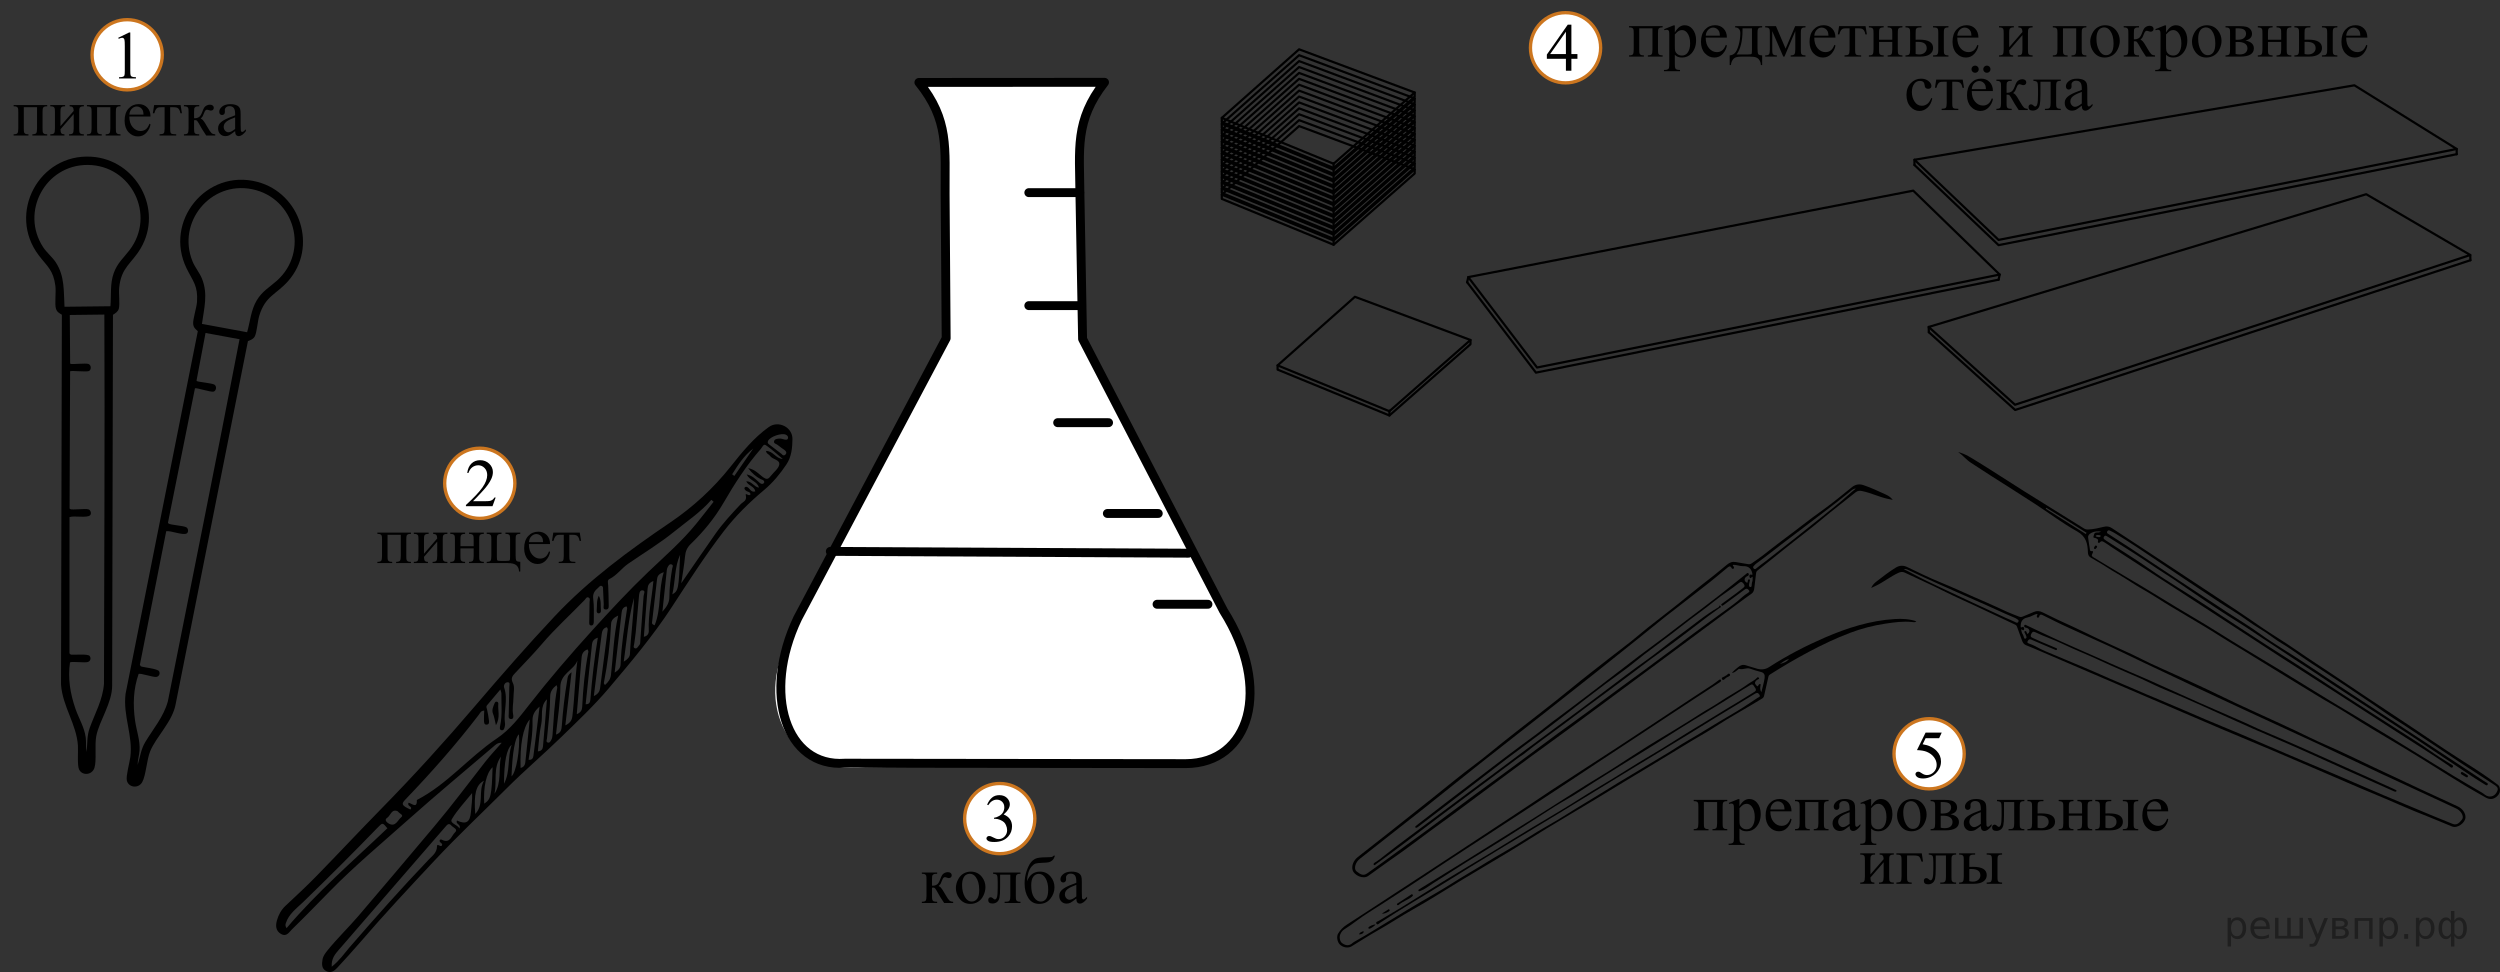 <?xml version="1.0" encoding="UTF-8"?>
<svg id="_Слой_1" xmlns="http://www.w3.org/2000/svg" width="561.513" height="218.324" version="1.1" xmlns:xlink="http://www.w3.org/1999/xlink" viewBox="0 0 561.513 218.324">
  <rect x="0" y="0" width="561.513" height="218.324" fill="#333333" stroke="none"/>
  <!-- Generator: Adobe Illustrator 29.6.1, SVG Export Plug-In . SVG Version: 2.1.1 Build 9)  -->
  <defs>
    <clipPath id="clippath">
      <rect x="428.623" y="160.776" width="9.718" height="16.691" fill="none"/>
    </clipPath>
    <clipPath id="clippath-1">
      <rect x="82.085" y="115.361" width="51.737" height="16.691" fill="none"/>
    </clipPath>
    <clipPath id="clippath-2">
      <rect x=".389" y="19.325" width="56.737" height="16.691" fill="none"/>
    </clipPath>
    <clipPath id="clippath-3">
      <rect x="204.374" y="191.702" width="40.737" height="16.691" fill="none"/>
    </clipPath>
    <clipPath id="clippath-4">
      <polygon points="365.524 28.295 532.261 28.295 532.261 1.604 365.524 1.604 365.524 18.295 365.524 28.295" fill="none"/>
    </clipPath>
    <clipPath id="clippath-5">
      <rect x="23.898" y="3.731" width="9.718" height="16.691" fill="none"/>
    </clipPath>
    <clipPath id="clippath-6">
      <rect x="103.455" y="99.805" width="9.718" height="16.691" fill="none"/>
    </clipPath>
    <clipPath id="clippath-7">
      <rect x="346.325" y="1.993" width="9.718" height="16.691" fill="none"/>
    </clipPath>
    <clipPath id="clippath-8">
      <rect x="220.073" y="175.038" width="9.718" height="16.691" fill="none"/>
    </clipPath>
    <clipPath id="clippath-9">
      <polygon points="377.421 200.082 489.158 200.082 489.158 175.391 377.421 175.391 377.421 192.082 377.421 200.082" fill="none"/>
    </clipPath>
  </defs>
  <path d="M55.689,76.613l-16.247,81.596c-.718,3.891-4.362,7.231-5.713,10.537-.771,1.888-.947,5.415-1.776,6.905-.867,1.558-3.099,1.247-3.466-.35-.228-.993.626-4.037.786-5.25.633-4.811-1.691-9.295-1.07-14.217l16.228-81.447c-.548-.518-.952-.788-1.043-1.615-.112-1.013.778-3.66.864-4.983.236-3.65-.908-4.572-2.345-7.515-5.15-10.548,4.432-22.438,15.886-19.43,9.726,2.554,13.619,14.727,6.909,22.303-2.698,3.047-5.11,3.297-6.467,7.766-.379,1.249-.525,3.631-.985,4.597-.303.635-.951.875-1.56,1.103v-0ZM45.357,72.747l10.146,1.874c.689-2.392.853-4.963,2.156-7.147,1.249-2.094,2.809-2.896,4.521-4.419,7.349-6.537,4.059-18.61-5.556-20.559-9.349-1.895-16.955,7.436-13.378,16.218.546,1.341,1.592,2.557,2.131,3.903,1.384,3.457.458,6.643-.019,10.13ZM53.8,76.192l-7.636-1.406-2.015,10.648c-.002.068.027.116.075.159.217.193,3.407.464,3.933.799.625.399.376,1.443-.213,1.577-.625.142-3.801-.908-4.152-.763l-6.069,30.205.102.162c.425.355,3.424.48,4.057.878.423.266.488,1.063.09,1.341-.806.562-3.562-.658-4.637-.474l-5.922,30.029.229.325c.737.253,3.813.522,4.104,1.12.263.542-.028,1.165-.639,1.252-.724.103-3.572-.897-3.973-.679-1.191,3.404-1.299,6.88-.806,10.438.318,2.295,1.176,4.476,1.015,6.811-.073,1.062-.445,2.125-.424,3.2.552-1.795.723-3.498,1.711-5.147,1.768-2.952,4.119-5.657,5.069-9.13,5.377-27.112,10.892-54.201,16.101-81.344h-0Z"/>
  <path d="M25.372,70.699l-.18,83.198c.047,3.956-2.884,7.938-3.57,11.443-.392,2.001.117,5.495-.409,7.118-.549,1.696-2.8,1.823-3.469.326-.416-.93-.165-4.082-.243-5.303-.308-4.843-3.454-8.793-3.796-13.743l.19-83.048c-.638-.402-1.086-.59-1.335-1.383-.305-.973.056-3.742-.115-5.056-.474-3.627-1.774-4.311-3.752-6.921-7.091-9.355.014-22.871,11.834-22.133,10.037.627,16.207,11.819,11.087,20.549-2.059,3.51-4.377,4.222-4.845,8.869-.131,1.298.187,3.664-.078,4.7-.174.682-.764,1.042-1.318,1.384l0.0 0ZM14.488,68.901l10.317-.121c.214-2.48-.121-5.035.735-7.429.821-2.295,2.196-3.384,3.582-5.209,5.948-7.833.388-19.044-9.423-19.098-9.539-.053-15.199,10.571-9.994,18.497.795,1.21,2.056,2.201,2.845,3.418,2.025,3.125,1.732,6.429,1.938,9.943h0ZM23.438,70.651l-7.764.096.08,10.837c.012.067.049.109.105.142.25.147,3.433-.203,4.013.024.69.27.648,1.343.096,1.589-.586.261-3.905-.157-4.222.054l-.12,30.809.132.139c.486.267,3.452-.19,4.15.078.467.179.684.949.347,1.298-.682.707-3.622.042-4.642.43l-.01,30.607.288.275c.772.106,3.842-.224,4.243.306.363.481.198,1.149-.385,1.352-.69.241-3.679-.19-4.029.101-.511,3.57.054,7.001,1.226,10.397.756,2.19,2.018,4.165,2.312,6.487.134,1.056-.026,2.171.202,3.222.195-1.867.034-3.572.684-5.381,1.164-3.237,2.949-6.346,3.21-9.937.039-27.64.218-55.284.085-82.923h0Z"/>
  <g>
    <g id="layer1">
      <path id="path3997" d="M196.626,107.501l-18.67,35.095c-8.59,13.086-2.672,31.705,16.43,29.768.993-.101,64.473-.313,64.473-.313,25.75,1.157,24.534-21.603,17.425-32.275l-17.176-31.648-62.482-.627h0Z" fill="#fff" fill-rule="evenodd"/>
      <path id="rect3162" d="M206.389,18.515c6.848,8.464,5.815,14.863,5.889,25.109l.235,32.356-33.358,62.9c-8.072,16.941-2.611,33.517,10.629,32.538l76.566.097c14.312-.076,19.537-16.769,8.446-34.359l-31.642-61.02-.596-32.407c-.074-10.245-1.201-16.619,5.524-25.24l-41.694.027h0Z" marker-end="none" marker-mid="none" marker-start="none" fill="#fff" stroke="#000" stroke-linecap="round" stroke-linejoin="round" stroke-width="2"/>
      <path id="path3180" d="M242.509,43.268h-11.431" fill="#fff" fill-rule="evenodd" stroke="#000" stroke-linecap="round" stroke-linejoin="round" stroke-width="2"/>
      <path id="path3182" d="M242.509,68.647h-11.431" fill="#fff" fill-rule="evenodd" stroke="#000" stroke-linecap="round" stroke-linejoin="round" stroke-width="2"/>
      <path id="path3184" d="M248.99,94.933h-11.431" fill="#fff" fill-rule="evenodd" stroke="#000" stroke-linecap="round" stroke-linejoin="round" stroke-width="2"/>
      <path id="path3186" d="M260.151,115.328h-11.431" fill="#fff" fill-rule="evenodd" stroke="#000" stroke-linecap="round" stroke-linejoin="round" stroke-width="2"/>
      <path id="path3188" d="M271.312,135.722h-11.431" fill="#fff" fill-rule="evenodd" stroke="#000" stroke-linecap="round" stroke-linejoin="round" stroke-width="2"/>
    </g>
    <line id="svg_1" x1="186.495" y1="123.841" x2="266.939" y2="124.25" fill="none" stroke="#000" stroke-linecap="round" stroke-linejoin="round" stroke-width="2"/>
  </g>
  <g>
    <g>
      <polygon points="528.808 19.161 429.999 35.885 448.893 53.885 551.786 33.459 528.808 19.161" fill="none" stroke="#000" stroke-linecap="round" stroke-linejoin="round" stroke-width=".5"/>
      <polyline points="429.999 37.062 448.893 55.062 551.786 34.636" fill="none" stroke="#000" stroke-linecap="round" stroke-linejoin="round" stroke-width=".5"/>
      <line x1="551.786" y1="33.459" x2="551.786" y2="34.636" fill="none" stroke="#000" stroke-linecap="round" stroke-linejoin="round" stroke-width=".5"/>
      <line x1="429.999" y1="35.885" x2="429.999" y2="37.062" fill="none" stroke="#000" stroke-linecap="round" stroke-linejoin="round" stroke-width=".5"/>
    </g>
    <g>
      <polygon points="429.721 42.821 329.781 62.244 345.228 82.547 449.142 61.669 429.721 42.821" fill="none" stroke="#000" stroke-linecap="round" stroke-linejoin="round" stroke-width=".5"/>
      <polyline points="329.531 63.394 344.978 83.697 448.893 62.819" fill="none" stroke="#000" stroke-linecap="round" stroke-linejoin="round" stroke-width=".5"/>
      <line x1="449.142" y1="61.669" x2="448.893" y2="62.819" fill="none" stroke="#000" stroke-linecap="round" stroke-linejoin="round" stroke-width=".5"/>
      <line x1="329.781" y1="62.244" x2="329.531" y2="63.394" fill="none" stroke="#000" stroke-linecap="round" stroke-linejoin="round" stroke-width=".5"/>
    </g>
    <g>
      <polygon points="531.466 43.622 433.194 73.439 452.581 90.906 554.833 57.275 531.466 43.622" fill="none" stroke="#000" stroke-linecap="round" stroke-linejoin="round" stroke-width=".5"/>
      <polyline points="433.226 74.615 452.614 92.082 554.866 58.451" fill="none" stroke="#000" stroke-linecap="round" stroke-linejoin="round" stroke-width=".5"/>
      <line x1="554.833" y1="57.275" x2="554.866" y2="58.451" fill="none" stroke="#000" stroke-linecap="round" stroke-linejoin="round" stroke-width=".5"/>
      <line x1="433.194" y1="73.439" x2="433.226" y2="74.615" fill="none" stroke="#000" stroke-linecap="round" stroke-linejoin="round" stroke-width=".5"/>
    </g>
    <g>
      <polygon points="312.064 92.364 286.958 82.066 304.319 66.662 330.277 76.364 312.064 92.364" fill="none" stroke="#000" stroke-linecap="round" stroke-linejoin="round" stroke-width=".5"/>
      <polyline points="330.277 76.364 330.277 77.317 312.064 93.317 286.958 83.019 286.958 82.066" fill="none" stroke="#000" stroke-linecap="round" stroke-linejoin="round" stroke-width=".5"/>
      <line x1="312.064" y1="93.317" x2="312.064" y2="92.238" fill="none" stroke="#000" stroke-linecap="round" stroke-linejoin="round" stroke-width=".5"/>
    </g>
    <g>
      <g>
        <polygon points="299.531 36.778 274.425 26.48 291.786 11.076 317.744 20.778 299.531 36.778" fill="none" stroke="#000" stroke-linecap="round" stroke-linejoin="round" stroke-width=".5"/>
        <polyline points="317.744 20.778 317.744 21.731 299.531 37.731 274.425 27.433 274.425 26.48" fill="none" stroke="#000" stroke-linecap="round" stroke-linejoin="round" stroke-width=".5"/>
        <line x1="299.531" y1="37.731" x2="299.531" y2="36.652" fill="none" stroke="#000" stroke-linecap="round" stroke-linejoin="round" stroke-width=".5"/>
      </g>
      <g>
        <polygon points="299.531 38.104 274.425 27.806 291.786 12.402 317.744 22.104 299.531 38.104" fill="none" stroke="#000" stroke-linecap="round" stroke-linejoin="round" stroke-width=".5"/>
        <polyline points="317.744 22.104 317.744 23.057 299.531 39.057 274.425 28.759 274.425 27.806" fill="none" stroke="#000" stroke-linecap="round" stroke-linejoin="round" stroke-width=".5"/>
        <line x1="299.531" y1="39.057" x2="299.531" y2="37.978" fill="none" stroke="#000" stroke-linecap="round" stroke-linejoin="round" stroke-width=".5"/>
      </g>
      <g>
        <polygon points="299.531 39.431 274.425 29.133 291.786 13.728 317.744 23.43 299.531 39.431" fill="none" stroke="#000" stroke-linecap="round" stroke-linejoin="round" stroke-width=".5"/>
        <polyline points="317.744 23.43 317.744 24.383 299.531 40.383 274.425 30.085 274.425 29.133" fill="none" stroke="#000" stroke-linecap="round" stroke-linejoin="round" stroke-width=".5"/>
        <line x1="299.531" y1="40.383" x2="299.531" y2="39.304" fill="none" stroke="#000" stroke-linecap="round" stroke-linejoin="round" stroke-width=".5"/>
      </g>
      <g>
        <polygon points="299.531 40.757 274.425 30.459 291.786 15.055 317.744 24.757 299.531 40.757" fill="none" stroke="#000" stroke-linecap="round" stroke-linejoin="round" stroke-width=".5"/>
        <polyline points="317.744 24.757 317.744 25.709 299.531 41.709 274.425 31.411 274.425 30.459" fill="none" stroke="#000" stroke-linecap="round" stroke-linejoin="round" stroke-width=".5"/>
        <line x1="299.531" y1="41.709" x2="299.531" y2="40.63" fill="none" stroke="#000" stroke-linecap="round" stroke-linejoin="round" stroke-width=".5"/>
      </g>
      <g>
        <polygon points="299.531 42.083 274.425 31.785 291.786 16.381 317.744 26.083 299.531 42.083" fill="none" stroke="#000" stroke-linecap="round" stroke-linejoin="round" stroke-width=".5"/>
        <polyline points="317.744 26.083 317.744 27.035 299.531 43.035 274.425 32.737 274.425 31.785" fill="none" stroke="#000" stroke-linecap="round" stroke-linejoin="round" stroke-width=".5"/>
        <line x1="299.531" y1="43.035" x2="299.531" y2="41.956" fill="none" stroke="#000" stroke-linecap="round" stroke-linejoin="round" stroke-width=".5"/>
      </g>
      <g>
        <polygon points="299.531 43.409 274.425 33.111 291.786 17.707 317.744 27.409 299.531 43.409" fill="none" stroke="#000" stroke-linecap="round" stroke-linejoin="round" stroke-width=".5"/>
        <polyline points="317.744 27.409 317.744 28.361 299.531 44.361 274.425 34.064 274.425 33.111" fill="none" stroke="#000" stroke-linecap="round" stroke-linejoin="round" stroke-width=".5"/>
        <line x1="299.531" y1="44.361" x2="299.531" y2="43.283" fill="none" stroke="#000" stroke-linecap="round" stroke-linejoin="round" stroke-width=".5"/>
      </g>
      <g>
        <polygon points="299.531 44.735 274.425 34.437 291.786 19.033 317.744 28.735 299.531 44.735" fill="none" stroke="#000" stroke-linecap="round" stroke-linejoin="round" stroke-width=".5"/>
        <polyline points="317.744 28.735 317.744 29.688 299.531 45.688 274.425 35.39 274.425 34.437" fill="none" stroke="#000" stroke-linecap="round" stroke-linejoin="round" stroke-width=".5"/>
        <line x1="299.531" y1="45.688" x2="299.531" y2="44.609" fill="none" stroke="#000" stroke-linecap="round" stroke-linejoin="round" stroke-width=".5"/>
      </g>
      <g>
        <polygon points="299.531 46.061 274.425 35.763 291.786 20.359 317.744 30.061 299.531 46.061" fill="none" stroke="#000" stroke-linecap="round" stroke-linejoin="round" stroke-width=".5"/>
        <polyline points="317.744 30.061 317.744 31.014 299.531 47.014 274.425 36.716 274.425 35.763" fill="none" stroke="#000" stroke-linecap="round" stroke-linejoin="round" stroke-width=".5"/>
        <line x1="299.531" y1="47.014" x2="299.531" y2="45.935" fill="none" stroke="#000" stroke-linecap="round" stroke-linejoin="round" stroke-width=".5"/>
      </g>
      <g>
        <polygon points="299.531 47.388 274.425 37.09 291.786 21.685 317.744 31.387 299.531 47.388" fill="none" stroke="#000" stroke-linecap="round" stroke-linejoin="round" stroke-width=".5"/>
        <polyline points="317.744 31.387 317.744 32.34 299.531 48.34 274.425 38.042 274.425 37.09" fill="none" stroke="#000" stroke-linecap="round" stroke-linejoin="round" stroke-width=".5"/>
        <line x1="299.531" y1="48.34" x2="299.531" y2="47.261" fill="none" stroke="#000" stroke-linecap="round" stroke-linejoin="round" stroke-width=".5"/>
      </g>
      <g>
        <polygon points="299.531 48.714 274.425 38.416 291.786 23.012 317.744 32.714 299.531 48.714" fill="none" stroke="#000" stroke-linecap="round" stroke-linejoin="round" stroke-width=".5"/>
        <polyline points="317.744 32.714 317.744 33.666 299.531 49.666 274.425 39.368 274.425 38.416" fill="none" stroke="#000" stroke-linecap="round" stroke-linejoin="round" stroke-width=".5"/>
        <line x1="299.531" y1="49.666" x2="299.531" y2="48.587" fill="none" stroke="#000" stroke-linecap="round" stroke-linejoin="round" stroke-width=".5"/>
      </g>
      <g>
        <polygon points="299.531 50.04 274.425 39.742 291.786 24.338 317.744 34.04 299.531 50.04" fill="none" stroke="#000" stroke-linecap="round" stroke-linejoin="round" stroke-width=".5"/>
        <polyline points="317.744 34.04 317.744 34.992 299.531 50.992 274.425 40.694 274.425 39.742" fill="none" stroke="#000" stroke-linecap="round" stroke-linejoin="round" stroke-width=".5"/>
        <line x1="299.531" y1="50.992" x2="299.531" y2="49.913" fill="none" stroke="#000" stroke-linecap="round" stroke-linejoin="round" stroke-width=".5"/>
      </g>
      <g>
        <polygon points="299.531 51.366 274.425 41.068 291.786 25.664 317.744 35.366 299.531 51.366" fill="none" stroke="#000" stroke-linecap="round" stroke-linejoin="round" stroke-width=".5"/>
        <polyline points="317.744 35.366 317.744 36.319 299.531 52.319 274.425 42.021 274.425 41.068" fill="none" stroke="#000" stroke-linecap="round" stroke-linejoin="round" stroke-width=".5"/>
        <line x1="299.531" y1="52.319" x2="299.531" y2="51.239" fill="none" stroke="#000" stroke-linecap="round" stroke-linejoin="round" stroke-width=".5"/>
      </g>
      <g>
        <polygon points="299.531 52.692 274.425 42.394 291.786 26.99 317.744 36.692 299.531 52.692" fill="none" stroke="#000" stroke-linecap="round" stroke-linejoin="round" stroke-width=".5"/>
        <polyline points="317.744 36.692 317.744 37.645 299.531 53.645 274.425 43.347 274.425 42.394" fill="none" stroke="#000" stroke-linecap="round" stroke-linejoin="round" stroke-width=".5"/>
        <line x1="299.531" y1="53.645" x2="299.531" y2="52.566" fill="none" stroke="#000" stroke-linecap="round" stroke-linejoin="round" stroke-width=".5"/>
      </g>
      <g>
        <polygon points="299.531 54.018 274.425 43.72 291.786 28.316 317.744 38.018 299.531 54.018" fill="none" stroke="#000" stroke-linecap="round" stroke-linejoin="round" stroke-width=".5"/>
        <polyline points="317.744 38.018 317.744 38.971 299.531 54.971 274.425 44.673 274.425 43.72" fill="none" stroke="#000" stroke-linecap="round" stroke-linejoin="round" stroke-width=".5"/>
        <line x1="299.531" y1="54.971" x2="299.531" y2="53.892" fill="none" stroke="#000" stroke-linecap="round" stroke-linejoin="round" stroke-width=".5"/>
      </g>
    </g>
  </g>
  <g>
    <path d="M110.771,167.736c-6.3,5.387-12.69,10.672-18.876,16.187-6.016,5.363-12.219,10.527-17.867,16.298-2.801,2.862-5.59,5.737-8.461,8.527-.616.598-1.221,1.753-2.446,1.033-1.226-.721-1.246-1.904-.918-3.064.347-1.227.935-2.345,1.91-3.257,2.37-2.216,4.75-4.426,7.015-6.747,4.9-5.018,9.688-10.146,14.599-15.153,7.226-7.368,14.155-15.003,20.852-22.853,5.868-6.878,11.806-13.694,17.998-20.283,7.713-8.208,16.716-14.816,25.994-21.101,5.106-3.459,9.647-7.633,13.482-12.462,2.603-3.278,5.208-6.506,8.619-8.95,2.166-1.552,5.359.043,5.316,2.723-.03,1.921-.191,3.929-1.345,5.662-1.426,2.142-3.066,4.121-5.022,5.759-3.349,2.805-6.433,5.839-9.094,9.307-4.208,5.484-7.929,11.31-11.702,17.085-4.202,6.431-9.128,12.272-14.057,18.102-3.317,3.923-7.086,7.477-10.778,11.066-3.984,3.873-8.223,7.485-12.152,11.412-5.412,5.408-10.993,10.642-16.225,16.238-5.67,6.064-11.346,12.116-16.751,18.42-1.661,1.937-3.395,3.811-5.123,5.689-.654.711-1.439,1.264-2.452.745-1.095-.561-1.01-1.638-.852-2.598.13-.791.638-1.457,1.162-2.105,2.158-2.667,4.634-5.045,6.864-7.64,5.745-6.686,11.401-13.448,17.092-20.18,3.971-4.698,7.631-9.641,11.425-14.48,1.165-1.485,2.47-2.86,3.711-4.285-.952-.054-1.407.468-1.918.905l-0-0ZM151.507,119.346c-3.29,2.671-6.913,4.861-10.393,7.256-1.509,1.038-2.547,2.615-4.223,3.446-.55.273-.313.921-.291,1.436.057,1.387.101,2.775.117,4.162.006.496.13,1.217-.579,1.252-.848.043-.504-.719-.532-1.178-.066-1.097-.1-2.197-.154-3.295-.014-.28.069-.619-.236-.786-.411-.225-.6.156-.852.37-.772.658-1.285,1.308-1.124,2.503.222,1.651.12,3.349.131,5.027.003.401-.05.936-.553.943-.559.008-.477-.524-.47-.925.024-1.447.04-2.894.07-4.34.007-.337.192-.749-.144-.965-.509-.327-.699.234-.947.491-3.208,3.329-6.648,6.427-9.655,9.957-1.876,2.203-3.918,4.265-5.889,6.387-.627.675-1.163,1.176-.574,2.347.442.878.129,2.149.118,3.245-.014,1.261-.314,2.511-.075,3.788.068.362.176,1.092-.531,1.029-.615-.054-.469-.669-.458-1.127.051-2.034.102-4.068.126-6.103.005-.398.291-1.108-.456-1.023-.518.059-.887.678-.693,1.226.947,2.676-.215,5.398.191,8.079.025.168.002.35-.033.518-.094.451-.183,1.047-.767.943-.501-.089-.364-.683-.286-1.044.519-2.413.231-4.848.273-7.273.003-.201-.111-.403-.238-.831-1.081,1.283-2.028,2.412-2.981,3.535-.281.332-.084.626-.005.965.184.784.317,1.582.415,2.382.046.379.131.912-.41,1.001-.697.114-.683-.5-.697-.936-.023-.729.036-1.461.06-2.203-.758.008-.933.562-1.232.954-5.106,6.679-10.669,12.961-16.484,19.024-.981,1.023-.824,1.335,1.132,2.24.296-.277.171-.495-.092-.695-.219-.168-.506-.295-.356-.824.653.028,1.989,1.501,1.895-.619,6.825-3.519,11.691-9.602,17.961-13.819,3.013-2.026,5.058-4.735,7.229-7.513,4.526-5.79,9.31-11.376,14.257-16.822,4.059-4.468,8.159-8.891,12.525-13.06,3.69-3.523,7.555-6.871,10.791-10.844,1.321-1.622,2.597-3.281,3.893-4.924-.169-.146-.337-.292-.506-.438-2.41,2.783-5.451,4.795-8.267,7.081v-0ZM160.693,119.885c1.673-2.376,3.653-4.499,5.64-6.615.511-.544,1.493-.756,1.176-2.027-.179-.716.675.315,1.039-.157.049-.66-.684-.586-1.033-.898-.237-.213-.433-.484-.227-.721.196-.226.529-.131.776.082.447.385.728,1.087,1.583.82-.19-1.169-1.581-1.23-2.039-2.271,1.259-.034,1.712,1.246,2.853,1.431-.336-1.442-2.054-1.525-2.753-2.969,1.27.271,1.905.988,2.596,1.59.307.267.565.613,1.024.518.132-.027.323-.225.325-.345.006-.536-.503-.547-.835-.726-1.004-.54-1.87-1.23-2.775-2.448,1.623.312,2.396,1.358,3.352,2.038.676.48,1.092.524,1.583-.118.07-.092.155-.173.227-.264.644-.818,1.689-1.577,1.826-2.472.17-1.106-1.51-1.102-2.077-1.944-.246-.366-.823-.453-.904-1.105,1.6-.012,2.195,1.74,3.761,1.796-1.256-1.043-2.458-2.165-3.796-3.09-.526-.364-.811.472-1.126.831-3.26,3.721-5.913,7.863-8.39,12.13-1.994,3.435-4.506,6.476-7.35,9.233-.806.782-1.176,1.613-1.278,2.726-.177,1.941-.533,3.866-.856,6.087,2.685-3.892,5.152-7.522,7.678-11.111h0ZM78.514,212.772c5.811-6.701,11.689-13.338,17.821-19.748.792-.828,1.803-1.515,1.82-2.945.009-.766.692.2,1.062-.115.432-.601-.724-.694-.445-1.265.184-.257.387-.127.594-.03,1.737.824,2.054-.991,2.829-1.705.776-.716-.421-1.083-.813-1.54-.554-.645-.911-.226-1.351.282-7.957,9.21-15.939,18.398-23.907,27.599-.858.991-1.734,1.996-1.616,3.827,1.778-1.403,2.804-2.974,4.006-4.36h0ZM87.005,186.033c-1.076-1.31-1.069-1.303-2.183-.15-5.48,5.675-11.076,11.231-16.735,16.729-1.439,1.398-3.237,2.654-3.893,4.758-.088.282-.171.554.166,1.101,6.954-8.224,14.997-15.123,22.645-22.438h0ZM128.555,160.888c.503-4.126.567-8.296,1.134-12.524-.868,2.26-3.831,2.891-3.833,5.959-.003,3.495-.613,6.992-.977,10.664,1.2-.404,1.25-1.227,1.313-2.091.252-3.409.645-6.803,1.219-10.175.082-.482.01-1.05.965-1.725-.49,4.179-.937,7.984-1.398,11.92.997-.466,1.462-1.087,1.577-2.028h-0ZM134.776,154.617c.594-4.415,1.165-8.832,1.729-13.251.018-.144-.111-.305-.183-.491-.877.174-1.092.905-1.178,1.544-.615,4.576-1.171,9.16-1.769,13.927.943-.446,1.306-1.024,1.401-1.73h0ZM105.775,182.352c.106-1.359.346-2.707.255-4.225-1.539,1.927-3.274,3.737-4.529,5.834-.587.981,1.171,1.186,1.705,2.119.404-.997-.966-.915-.572-1.793,2.049.983,2.96.388,3.141-1.934h0ZM137.227,151.593c.501-4.359.588-8.761,1.623-13.344-1.032.497-1.558,1.031-1.597,1.893-.206,4.466-.773,8.887-1.628,13.275-.016.081.101.188.253.45.771-.657,1.248-1.384,1.35-2.275h0ZM130.765,158.757c.195-4.147.6-8.271,1.386-12.355.028-.144-.092-.317-.166-.545-.901.304-1.281.926-1.355,1.805-.353,4.185-.714,8.37-1.088,12.743.902-.343,1.19-.929,1.224-1.648h0ZM139.627,137.531c-.524,4.409-1.03,8.821-1.577,13.542.921-.547,1.32-1.131,1.344-1.882.136-4.238.843-8.409,1.468-12.59.015-.098-.074-.212-.149-.411-.817.217-1.016.76-1.085,1.342h0ZM123.574,156.37c-.027,3.174-.412,6.319-.718,9.471-.031.317-.277.76.136.921.488.19.679-.324.856-.639.16-.284.218-.646.245-.98.287-3.557.381-7.132,1.065-10.651.027-.138-.07-.299-.15-.608-.897.683-1.426,1.482-1.435,2.486h0ZM132.96,144.742c-.48,4.471-.947,8.943-1.42,13.434.802.049,1.014-.447,1.063-1.071.364-4.596.88-9.175,1.674-13.877-.969.305-1.246.851-1.318,1.513h-0ZM143.841,143.555c.234-3.231.495-6.459.713-9.691.029-.439.532-1.209-.247-1.272-.659-.054-.737.745-.789,1.337-.238,2.707-.474,5.414-.733,8.12-.082.863-.239,1.718-.345,2.579-.045.365-.337.862.252,1.004.382.093.552-.336.988-.865.142-.164.123-.688.161-1.211h0ZM140.098,148.613c.891-.511,1.363-1.106,1.39-1.718.185-4.188.82-8.333.902-12.583-1.258,4.569-1.586,9.31-2.292,14.301h0ZM147.57,130.116c-.376,3.206-.745,6.412-1.112,9.619-.025.214-.096.463.572.717,1.552-3.762.799-7.852,2.057-11.935-1.228.391-1.442.954-1.518,1.599h0ZM145.451,132.241c-.282,3.564-.557,7.129-.841,10.779.818-.129,1.138-.758,1.112-1.33-.168-3.706.681-7.324,1.033-11.192-1.053.398-1.248,1.034-1.304,1.743h0ZM119.606,161.918c.074,2.926-.446,5.821-.888,8.728.825.107,1.033-.432,1.098-.921.464-3.514.884-7.034,1.376-11.023-1.276,1.125-1.616,2.01-1.586,3.216h0ZM116.927,172.476c.683-.142.989-.622,1.052-1.192.343-3.08.643-6.165,1.003-9.695-1.559,1.858-2.21,5.72-2.055,10.886ZM150.341,134.148c.011-2.152.281-4.273.623-6.392.057-.352.403-.881-.205-1.008-.43-.09-.661.38-.839.744-.075.154-.125.33-.143.5-.321,2.98-.636,5.96-1,9.396,1.056-1.167,1.558-2.114,1.564-3.239h0ZM121.554,162.71c-.424,1.952-.508,3.977-.75,6.05.743-.031,1.093-.477,1.147-1.065.324-3.545.605-7.093.9-10.64-1.661,1.621-.881,3.744-1.297,5.655ZM108.756,180.498c1.502-.977,1.674-1.704,1.884-8.175-1.429,1.314-2.087,4.369-1.884,8.175ZM176.413,102.102c.357-.377.171-.744-.199-1.019-.509-.378-1.051-.716-1.529-1.129-.313-.271-1.029-.33-.805-.931.169-.453.767-.496,1.211-.519.384-.02.774.153,1.165.224.284.052.623.092.719-.261.1-.368-.081-.643-.445-.823-.967-.478-3.576.424-4.022,1.384-.195.419-.011.61.298.839.926.684,1.831,1.395,2.745,2.096.233.354.587.431.862.14h0ZM116.56,164.942c-.866.648-1.496,4.157-1.667,9.43,1.082-.929,1.923-6.039,1.667-9.43ZM114.928,167.297c-1.131.878-1.708,3.791-1.73,8.738,1.477-2.721.725-5.895,1.73-8.738ZM151.006,133.498c1.371-.808,1.442-1.15,1.752-8.893-1.267,2.752-1.045,5.814-1.752,8.893ZM111.067,178.28c1.643-2.549.879-5.554,1.442-8.333-1.824,2.525-.851,5.56-1.442,8.333ZM86.934,183.71c-.707.436-.007,1.067.459,1.307,1.477.759,1.936-.827,2.709-1.441.696-.552-.414-.808-.749-1.345-1.406-.681-1.633.994-2.419,1.479ZM108.717,175.349c-1.828.915-2.319,2.998-1.977,7.474,2.116-2.244.578-5.077,1.977-7.474ZM164.44,106.529c.165.125.33.249.495.374,1.413-2.049,2.827-4.098,4.24-6.147-2.058,1.548-3.404,3.655-4.735,5.773h-0Z"/>
    <path d="M111.391,162.897c1.044-1.792.38-3.362.533-4.854.021-.2-.126-.453-.418-.448-.279.004-.367.22-.455.441-.298.749-.656,1.455-.299,2.324.275.668.366,1.414.639,2.537h0Z"/>
    <path d="M134.494,133.816c-.548,1.075-.366,2.219-.471,3.328-.03.32.088.612.43.622.326.009.544-.267.515-.577-.102-1.12.125-2.283-.474-3.373h0Z"/>
  </g>
  <path d="M423.918,112.026c-1.933-.435-3.729-1.327-5.673-1.732-.543-.113-1.005-.091-1.463.277-2.567,2.061-5.191,4.052-7.711,6.17-2.678,2.251-5.495,4.318-8.209,6.521-2.023,1.643-4.072,3.253-6.112,4.876-.194.155-.295.33-.323.592-.12,1.123-.28,2.241-.402,3.364-.056.519-.191.955-.651,1.274-.94.653-1.859,1.336-2.779,2.018-5.41,4.013-10.817,8.03-16.226,12.044-4.697,3.485-9.393,6.972-14.097,10.448-4.201,3.105-8.383,6.235-12.623,9.283-4.814,3.461-9.536,7.048-14.316,10.555-3.24,2.377-6.424,4.833-9.691,7.17-3.865,2.766-7.598,5.717-11.524,8.4-1.636,1.118-3.202,2.341-4.834,3.471-1.14.789-3.14-.161-3.482-1.314-.274-.924.154-2.149,1.172-2.953,2.462-1.943,4.945-3.859,7.402-5.809,3.148-2.498,6.299-4.994,9.443-7.497,3.14-2.499,6.226-5.069,9.447-7.468,2.156-1.605,4.213-3.345,6.316-5.023,5.142-4.102,10.411-8.041,15.494-12.22,2.761-2.27,5.6-4.445,8.412-6.651,1.597-1.252,3.224-2.465,4.815-3.726,1.263-1.001,2.475-2.068,3.738-3.069,2.309-1.829,4.649-3.619,6.958-5.448,1.669-1.321,3.285-2.712,4.972-4.009,2.003-1.541,3.988-3.103,5.916-4.737.603-.511,1.222-.741,2.004-.587.918.181,1.847.302,2.767.469.31.056.557-.023.803-.198.787-.559,1.595-1.089,2.364-1.672,1.454-1.104,2.861-2.274,4.333-3.352,3.111-2.277,6.106-4.707,9.249-6.944,2.25-1.601,4.377-3.379,6.531-5.113.819-.659,1.673-.787,2.63-.462,1.676.57,3.278,1.318,4.885,2.059.588.271,1.145.549,1.669,1.252-.519-.112-.864-.184-1.207-.261h0ZM393.072,129.786c-.179-.139-.164-.321-.136-.5.074-.475.506-.041.686-.254-.181-1.192-.777-1.914-2.047-1.864-.801.032-1.559-.361-2.345-.285-.124.278.147.271.187.409.045.155.099.321-.056.427-.152.104-.34.033-.407-.101-.367-.73-.734-.305-1.093-.012-1.578,1.288-3.117,2.627-4.735,3.86-2.226,1.697-4.395,3.466-6.629,5.153-2.87,2.167-5.63,4.483-8.441,6.731-3.325,2.661-6.648,5.326-9.983,7.974-3.55,2.819-7.109,5.629-10.673,8.43-4.97,3.906-9.96,7.786-14.919,11.706-4.096,3.238-8.149,6.531-12.242,9.774-4.908,3.889-9.835,7.753-14.763,11.617-.492.386-.846.866-1.026,1.435-.165.523-.184,1.114.324,1.499.672.509,1.375,1.03,2.256.411,1.187-.835,2.372-1.672,3.547-2.523,3.508-2.541,7.021-5.075,10.512-7.639,3.327-2.443,6.621-4.932,9.942-7.382,3.211-2.369,6.455-4.695,9.655-7.079,3.034-2.26,6.076-4.511,9.117-6.762,2.385-1.766,4.828-3.459,7.211-5.232,3.117-2.319,6.235-4.636,9.373-6.925,1.653-1.205,3.327-2.388,4.944-3.634,1.653-1.274,3.379-2.442,5.032-3.712,3.494-2.683,7.066-5.258,10.629-7.847,1.487-1.081,3.013-2.12,4.365-3.385.358-.335.783-.601,1.189-.88.247-.17.54-.315.24-.657-.233-.267-.487-.454-.869-.166-1.205.907-2.429,1.79-3.645,2.683-.377.277-.747.564-1.129.833-.137.096-.315.289-.472.087-.199-.257.074-.362.23-.476,1.037-.763,2.082-1.515,3.116-2.282.503-.373.976-.789,1.487-1.151.426-.301.423-.58.111-.971-.289-.362-.555-.538-.97-.2-1.781,1.45-3.762,2.64-5.534,4.082-2.453,1.996-5.063,3.77-7.533,5.739-2.672,2.131-5.454,4.121-8.171,6.196-1.652,1.262-3.224,2.637-4.915,3.842-2.594,1.849-5.129,3.774-7.654,5.715-3.374,2.595-6.732,5.212-10.121,7.786-2.74,2.081-5.533,4.089-8.272,6.171-3.388,2.575-6.741,5.198-10.116,7.79-3.239,2.488-6.487,4.963-9.733,7.442-.124.095-.253.193-.395.251-.078.032-.219.016-.279-.037-.123-.11-.057-.234.054-.326.222-.182.443-.367.671-.542,3.995-3.075,7.972-6.174,11.996-9.21,2.518-1.9,4.991-3.872,7.521-5.75,2.172-1.612,4.325-3.257,6.519-4.843,1.349-.975,2.623-2.066,3.966-3.062,2.951-2.19,5.888-4.401,8.812-6.627,3.588-2.732,7.148-5.502,10.739-8.231,2.333-1.774,4.727-3.469,7.043-5.264,4.754-3.685,9.638-7.197,14.308-10.994.87-.707,1.756-1.393,2.628-2.097.141-.114.252-.292.457-.207.075.031.155.158.156.242.004.216-.074.343-.325.445-.645.263-.81.913-.376,1.286.221.19.463.359.468-.153.003-.241.1-.462.349-.402.236.057.116.289.077.466-.099.449-.338,1.164.124,1.249.478.088.255-.696.416-1.072.163-.381.139-.807.124-1.211-.291-.099-.261.468-.584.218h-0ZM415.716,110.273c-2.079,1.66-4.162,3.322-6.286,4.916-2.442,1.833-4.833,3.733-7.287,5.552-2.617,1.94-5.139,4.011-7.782,5.918-.125.09-.223.22-.33.334-.175.186-.42.35-.172.655.286.351.534.091.728-.079.611-.535,1.292-.973,1.928-1.469,4.294-3.354,8.584-6.715,12.832-10.128,1.925-1.547,3.87-3.074,5.714-4.726.556-.497,1.119-1.004,1.765-1.509-.479-.017-.791.28-1.11.535h0Z"/>
  <g>
    <path d="M429.472,139.709c-2.009-.213-3.977.064-5.961.359-2.738.407-5.397,1.096-7.978,2.072-3.191,1.206-6.265,2.675-9.285,4.279-2.951,1.567-5.824,3.255-8.644,5.044-.205.13-.352.259-.41.528-.304,1.411-.644,2.813-.953,4.223-.067.304-.188.509-.46.678-3.456,2.154-7.056,4.059-10.468,6.293-1.698,1.112-3.486,2.106-5.235,3.145-2.891,1.718-5.73,3.524-8.624,5.24-4.426,2.624-8.799,5.339-13.205,7.998-3.616,2.182-7.257,4.319-10.867,6.51-2.67,1.619-5.293,3.317-7.963,4.935-3.602,2.183-7.236,4.311-10.843,6.484-3.735,2.25-7.398,4.628-11.199,6.755-2.733,1.529-5.329,3.278-8.056,4.81-1.956,1.098-3.836,2.334-5.757,3.495-.785.475-1.952.266-2.655-.442-.566-.57-.751-1.775-.371-2.417.499-.844,1.173-1.505,1.996-2.033,1.757-1.126,3.504-2.268,5.251-3.41,4.458-2.914,8.915-5.829,13.371-8.747,2.392-1.566,4.781-3.137,7.17-4.709,2.47-1.625,4.929-3.267,7.408-4.878,2.482-1.613,4.935-3.271,7.414-4.888,1.787-1.165,3.547-2.387,5.331-3.562,4.999-3.291,10.049-6.501,15.055-9.78,5.72-3.748,11.414-7.538,17.121-11.306,1.327-.876,2.669-1.726,3.994-2.605.492-.326.954-.699,1.43-1.05.13-.096.274-.2.41-.044.153.174.079.341-.091.465-.126.093-.261.174-.392.26-3.693,2.417-7.4,4.812-11.075,7.258-5.066,3.372-10.163,6.694-15.239,10.049-4.88,3.225-9.739,6.484-14.644,9.671-6.703,4.356-13.395,8.729-20.083,13.108-3.881,2.541-7.72,5.149-11.628,7.646-1.973,1.26-3.911,2.576-5.913,3.797-1.897,1.157-3.612,2.635-5.515,3.816-.4.248-.645.613-.837,1.013-.333.694-.137,1.688.371,2.059.871.635,1.638.622,2.36-.035.095-.087.201-.165.314-.227,1.865-1.033,3.681-2.146,5.498-3.262,4.217-2.592,8.447-5.162,12.745-7.618,2.551-1.458,4.996-3.107,7.538-4.584,2.664-1.547,5.24-3.24,7.931-4.744,3.409-1.906,6.616-4.153,10.037-6.054,2.612-1.451,5.104-3.13,7.682-4.657,2.647-1.567,5.239-3.228,7.872-4.82,3.833-2.317,7.684-4.603,11.519-6.915,1.229-.741,2.408-1.569,3.653-2.281,3.374-1.93,6.635-4.048,10.008-5.982,2.094-1.201,4.14-2.522,6.143-3.892.258-.176.766-.222.399-.779-.303-.462-.613-.379-.989-.151-2.943,1.784-5.894,3.555-8.83,5.349-3.981,2.433-7.93,4.92-11.933,7.317-3.411,2.043-6.792,4.135-10.193,6.193-4.039,2.444-8.041,4.952-12.085,7.39-4.952,2.986-9.898,5.984-14.847,8.975-3.909,2.362-7.798,4.762-11.673,7.179-4.853,3.027-9.825,5.859-14.597,9.019-.241.16-.606.614-.847.211-.242-.405.334-.506.581-.657,1.64-.999,3.314-1.942,4.95-2.948,3.177-1.954,6.323-3.959,9.506-5.903,3.781-2.309,7.592-4.567,11.381-6.862,2.877-1.742,5.717-3.546,8.615-5.251,2.126-1.251,4.236-2.532,6.355-3.793,3.108-1.851,6.123-3.861,9.249-5.691,3.667-2.147,7.206-4.509,10.88-6.651,3.898-2.273,7.657-4.785,11.546-7.08,2.446-1.444,4.828-2.998,7.282-4.428,1.535-.894,3.013-1.878,4.534-2.792.538-.323.395-.64.112-1.012-.264-.349-.399-.94-1.053-.501-.475.319-.986.583-1.472.885-2.815,1.749-5.608,3.535-8.446,5.245-3.758,2.264-7.454,4.627-11.165,6.968-3.705,2.338-7.461,4.593-11.161,6.938-1.962,1.244-3.944,2.456-5.882,3.742-1.841,1.221-3.81,2.243-5.679,3.422-3.777,2.383-7.513,4.832-11.29,7.217-2.868,1.811-5.781,3.548-8.656,5.346-2.504,1.566-4.972,3.19-7.479,4.75-.927.576-1.763,1.31-2.805,1.693-.173.064-.361.179-.467-.051-.089-.194.124-.254.241-.339.147-.108.304-.204.46-.3,3.064-1.889,6.135-3.767,9.191-5.668,5.418-3.369,10.823-6.758,16.24-10.127,3.81-2.37,7.561-4.834,11.374-7.2,2.345-1.455,4.727-2.851,7.041-4.359,2.342-1.527,4.69-3.045,7.059-4.529,1.963-1.229,3.966-2.393,5.941-3.603,1.998-1.225,4.002-2.443,5.967-3.721,1.291-.839,2.671-1.536,3.934-2.402,2.155-1.478,4.501-2.641,6.61-4.18.673-.491,1.478-.792,2.04-1.443.1-.116.243-.067.344.032.117.115.105.244-.042.313-.258.122-.484.242-.668.502-.311.439-.011.711.207.964.335.39.375-.095.535-.234.073-.063.184-.144.26-.129.172.035.126.188.102.316-.098.509-.138,1.011.185,1.529.262-1.104.591-2.123.737-3.188.102-.745-.122-1.193-.896-1.375-.81-.191-1.606-.452-2.392-.727-.811-.284-1.59.327-2.407.047-.128-.044-.361.268-.562.388-.334.201-.601.553-1.089.476.435-.472.931-.861,1.415-1.264.54-.451,1.105-.629,1.806-.369.682.253,1.405.391,2.091.634,1.061.375,2.073.367,3.041-.258,4-2.581,8.21-4.772,12.565-6.653,5.003-2.161,10.168-3.804,15.653-4.141,1.622-.1,3.236-.035,4.859.507-.336.315-.664.194-.951.164h-0ZM401.841,148.002c-.902.23-1.475.725-2.087,1.14,1.15-.299,1.564-.524,2.087-1.14Z"/>
    <path d="M315.376,201.949c.46-.298.915-.603,1.381-.891.16-.099.344-.352.532-.11.179.23-.06.362-.223.493-.89.716-2.027,1.024-2.888,1.79-.121.107-.312.136-.401-.041-.099-.197.096-.259.223-.34.46-.298.919-.596,1.379-.895-.001-.001-.002-.003-.003-.004h0Z"/>
    <path d="M388.54,151.438c.253.388-.457.558-.774.754-.307.19-.701.835-.988.353-.274-.46.504-.471.768-.764.369-.06.706-.785.994-.343h0Z"/>
    <path d="M307.655,208.58c-.19.043-.332-.011-.307-.211.037-.296,1.265-.815,1.621-.707-.298.349-1.037.854-1.315.917Z"/>
    <path d="M311.692,204.346c.121-.077.263-.223.388-.025.138.219-.043.342-.195.426-.461.255-.92.519-1.522.46.443-.287.884-.577,1.329-.86h0Z"/>
    <path d="M306.189,209.145c.016-.007.135.132.121.171-.147.398-.505.48-.864.552-.047.009-.1-.012-.21-.027.194-.452.599-.544.953-.696Z"/>
  </g>
  <path d="M340.922,170.275c-5.269,3.929-10.538,7.856-15.796,11.798-3.511,2.632-6.998,5.296-10.508,7.931-1.835,1.378-3.693,2.726-5.548,4.077-.143.104-.329.391-.516.143-.16-.212.081-.374.249-.492.364-.253.755-.469,1.1-.745,4.305-3.442,8.782-6.652,13.181-9.968,4.547-3.427,9.131-6.804,13.698-10.204,4.163-3.098,8.303-6.226,12.5-9.279,3.905-2.84,7.751-5.761,11.617-8.655,2.863-2.143,5.687-4.336,8.617-6.393,2.641-1.854,5.102-3.968,7.726-5.849,2.913-2.089,5.628-4.461,8.747-6.256.16-.092.176-.623.46-.256.224.29-.201.396-.388.533-.752.55-1.524,1.074-2.268,1.635-3.647,2.75-7.23,5.589-10.946,8.24-3.392,2.42-6.656,5.01-10.023,7.462-4.027,2.933-7.992,5.954-11.983,8.938-2.855,2.135-5.794,4.157-8.687,6.504-.326.22-.793.508-1.232.835h0Z"/>
  <g>
    <path d="M420.273,132.062c.344-.777.811-1.16,1.31-1.545,1.363-1.05,2.721-2.106,4.188-3.011.837-.517,1.677-.584,2.599-.144,2.427,1.158,4.838,2.364,7.326,3.375,3.476,1.413,6.855,3.042,10.309,4.5,1.636.69,3.228,1.482,4.852,2.201.858.38,1.742.701,2.612,1.054.271.11.524.131.806.009.838-.36,1.694-.678,2.526-1.05.709-.317,1.347-.237,2.032.112,2.19,1.114,4.418,2.147,6.659,3.157,1.887.85,3.727,1.803,5.603,2.679,2.595,1.212,5.21,2.383,7.805,3.596,1.419.664,2.805,1.401,4.224,2.066,1.787.836,3.599,1.62,5.391,2.447,3.156,1.457,6.329,2.879,9.45,4.408,5.745,2.815,11.614,5.363,17.398,8.092,2.366,1.116,4.701,2.301,7.101,3.337,3.586,1.549,7.081,3.288,10.612,4.949,3.536,1.664,7.076,3.32,10.615,4.978,2.762,1.294,5.541,2.551,8.306,3.838,1.144.532,1.819,1.591,1.762,2.521-.071,1.161-1.762,2.494-3.019,2.002-1.798-.705-3.554-1.511-5.353-2.204-4.318-1.661-8.511-3.617-12.789-5.37-3.616-1.482-7.179-3.092-10.778-4.616-5.31-2.249-10.582-4.586-15.914-6.784-4.697-1.936-9.357-3.961-14.028-5.959-5.231-2.237-10.456-4.485-15.683-6.731-6.019-2.587-12.036-5.178-18.056-7.765-1.023-.44-2.047-.88-3.083-1.288-.507-.2-.731-.58-.898-1.056-.362-1.03-.759-2.047-1.119-3.077-.084-.24-.218-.384-.437-.486-2.293-1.078-4.593-2.143-6.875-3.244-3.061-1.476-6.191-2.801-9.228-4.331-2.858-1.439-5.788-2.735-8.678-4.11-.515-.245-.96-.164-1.45.062-1.758.809-3.268,2.043-5.008,2.877-.309.148-.62.291-1.089.511h0ZM453.957,141.402c.074.383.145.789.384,1.112.235.318.195,1.105.63.917.42-.182.036-.802-.156-1.203-.076-.158-.24-.35-.029-.455.224-.111.365.075.42.302.117.481.31.269.478.041.33-.447.031-1.022-.64-1.127-.261-.041-.362-.143-.406-.347-.017-.08.031-.216.095-.262.176-.125.321.018.479.094.983.47,1.975.921,2.957,1.395,5.269,2.545,10.679,4.777,16.003,7.198,2.595,1.18,5.24,2.248,7.845,3.404,4.009,1.779,7.999,3.602,12.006,5.384,3.266,1.452,6.541,2.886,9.824,4.298,1.494.642,2.943,1.388,4.439,2.009,2.432,1.01,4.839,2.085,7.255,3.123,2.816,1.211,5.597,2.522,8.406,3.756,4.489,1.972,8.947,4.013,13.416,6.028.255.115.505.24.756.362.126.062.216.164.123.294-.045.064-.175.109-.257.097-.148-.023-.291-.087-.43-.149-3.627-1.619-7.255-3.234-10.878-4.862-3.775-1.697-7.535-3.428-11.319-5.106-3.058-1.356-6.152-2.632-9.211-3.987-3.785-1.677-7.548-3.401-11.323-5.101-2.824-1.272-5.654-2.525-8.524-3.695-1.871-.762-3.665-1.71-5.511-2.535-3.035-1.356-6.115-2.616-9.121-4.034-2.778-1.31-5.647-2.405-8.414-3.744-2-.967-4.142-1.651-6.152-2.624-.468-.226-.682-.002-.877.402-.211.437-.152.7.318.89.565.228,1.105.516,1.665.756,1.151.494,2.308.972,3.461,1.462.173.073.456.112.323.398-.105.225-.316.083-.468.022-.422-.168-.837-.358-1.255-.535-1.351-.573-2.707-1.134-4.051-1.723-.426-.187-.626.045-.789.347-.21.388.101.46.373.565.447.174.909.33,1.323.567,1.562.892,3.24,1.535,4.889,2.225,3.952,1.653,7.911,3.29,11.818,5.046,1.849.831,3.745,1.551,5.595,2.386,1.809.817,3.659,1.562,5.493,2.332,3.483,1.464,6.953,2.958,10.422,4.455,2.653,1.145,5.345,2.2,7.998,3.337,3.382,1.449,6.765,2.898,10.143,4.358,3.563,1.54,7.154,3.014,10.724,4.538,3.693,1.576,7.368,3.192,11.064,4.76,3.879,1.645,7.772,3.257,11.662,4.876,1.303.542,2.613,1.069,3.923,1.594.972.39,1.526-.256,2.053-.882.398-.474.25-1.026-.021-1.481-.296-.496-.738-.871-1.289-1.125-5.528-2.552-11.056-5.105-16.572-7.685-4.599-2.151-9.171-4.359-13.773-6.505-5.571-2.598-11.162-5.151-16.74-7.734-4-1.852-7.997-3.713-11.987-5.585-3.749-1.759-7.489-3.536-11.232-5.308-3.163-1.498-6.292-3.07-9.495-4.478-2.493-1.096-4.941-2.284-7.428-3.391-1.808-.805-3.564-1.726-5.345-2.591-.406-.197-.847-.516-1.036.252-.035.142-.198.25-.365.185-.17-.066-.156-.234-.147-.39.008-.139.267-.192.088-.426-.763.102-1.397.638-2.165.784-1.218.232-1.625,1.043-1.536,2.204.218.162.532-.342.707.089.066.162.12.33-.019.5-.252.307-.347-.233-.602-.076h0ZM427.597,127.838c.724.333,1.37.686,2.007,1.032,2.114,1.149,4.296,2.158,6.465,3.19,4.784,2.277,9.596,4.497,14.411,6.708.713.327,1.456.589,2.153.958.222.117.514.307.709-.086.169-.342-.1-.442-.307-.579-.127-.084-.248-.185-.387-.242-2.929-1.213-5.779-2.607-8.69-3.857-2.729-1.171-5.418-2.434-8.14-3.622-2.367-1.033-4.71-2.139-7.049-3.244-.358-.169-.72-.381-1.172-.259h0Z"/>
    <g>
      <path d="M444.176,103.698c3.584,2.208,7.099,4.529,10.664,6.767,4.385,2.753,8.795,5.466,13.191,8.204.314.195.613.273.995.257,1.203-.052,2.365-.319,3.52-.606.668-.166,1.232-.074,1.803.303,2.416,1.598,4.849,3.17,7.268,4.764,6.765,4.459,13.53,8.918,20.285,13.392,2.006,1.328,3.984,2.699,5.967,4.062,2.509,1.724,5.132,3.27,7.635,5.006,3.148,2.183,6.366,4.263,9.553,6.39,4.583,3.059,9.143,6.154,13.755,9.17,4.89,3.197,9.665,6.567,14.605,9.688,2.552,1.612,5.085,3.254,7.496,5.076.251.19.425.395.516.716.251.881-.081,1.558-.725,2.087-.739.606-1.569.63-2.4.155-1.539-.879-3.09-1.737-4.606-2.654-2.43-1.47-4.839-2.974-7.244-4.486-4.591-2.887-9.258-5.654-13.917-8.431-2.996-1.786-5.891-3.735-8.93-5.456-2.405-1.362-4.741-2.851-7.112-4.275-4.251-2.553-8.439-5.212-12.68-7.782-1.736-1.052-3.49-2.069-5.198-3.17-2.491-1.605-5.057-3.093-7.6-4.616-2.172-1.302-4.367-2.562-6.492-3.944-1.976-1.285-4.083-2.37-6.046-3.673-1.834-1.217-3.781-2.246-5.62-3.459-1.036-.683-2.19-1.273-3.268-1.946-.447-.279-.616-.613-.635-1.171-.065-1.935-.375-3.573-2.441-4.722-3.271-1.819-6.279-4.107-9.426-6.154-3.319-2.159-6.671-4.266-10.007-6.397-1.456-.93-2.894-1.889-4.346-2.819-1.1-.704-1.869-1.726-2.924-2.443,1.637.401,2.991,1.325,4.365,2.172h-0ZM469.903,119.602c-.35.172-.999.486-.896,1.176.124.828.224,1.66.375,2.483.043.233-.023.579.512.524.381-.038.157.383.057.58-.17.337-.217.537.2.783,2.47,1.456,4.893,2.991,7.373,4.429,5.16,2.992,10.181,6.215,15.335,9.217,3.664,2.134,7.208,4.474,10.851,6.645,6.1,3.636,12.162,7.332,18.197,11.075,2.109,1.308,4.256,2.554,6.382,3.834,2.907,1.75,5.819,3.49,8.713,5.262,4.713,2.886,9.403,5.808,14.12,8.687,2.079,1.269,4.2,2.467,6.298,3.705.26.153.5.343.742.524.868.649,2.009.442,2.538-.464.498-.854.428-1.202-.415-1.754-2.696-1.767-5.409-3.508-8.096-5.288-3.854-2.553-7.687-5.137-11.535-7.698-1.815-1.208-3.685-2.338-5.456-3.607-1.529-1.095-3.11-2.107-4.663-3.162-2.328-1.582-4.658-3.165-7.018-4.699-2.944-1.914-5.878-3.841-8.743-5.874-1.443-1.024-3.039-1.839-4.441-2.913-1.777-1.36-3.773-2.365-5.568-3.697-1.927-1.431-4.03-2.622-6.034-3.951-4.674-3.099-9.345-6.202-13.999-9.332-3.181-2.139-6.355-4.287-9.632-6.277-.346-.21-.708-.399-1.075-.569-.248-.114-.528-.253-.724.104-.209.38.107.493.33.637,1.578,1.022,3.171,2.022,4.739,3.059,3.778,2.498,7.541,5.019,11.317,7.52,3.489,2.311,6.985,4.614,10.483,6.912,2.502,1.644,5.083,3.178,7.504,4.934,3.073,2.229,6.367,4.103,9.514,6.209,4.431,2.966,8.891,5.887,13.353,8.807,4.988,3.264,9.988,6.509,14.951,9.809,4.123,2.742,8.262,5.459,12.396,8.185.212.14.433.265.651.397.155.094.326.184.211.41-.135.263-.32.177-.506.06-.947-.595-1.908-1.167-2.838-1.787-4.437-2.953-8.858-5.931-13.299-8.877-3.024-2.006-6.07-3.979-9.11-5.961-2.78-1.814-5.572-3.61-8.347-5.433-3.135-2.06-6.234-4.172-9.39-6.199-1.624-1.043-3.195-2.164-4.822-3.195-2.753-1.745-5.396-3.656-8.172-5.36-2.359-1.448-4.654-2.992-6.959-4.519-2.41-1.597-4.77-3.269-7.167-4.886-1.261-.851-2.573-1.627-3.83-2.483-3.375-2.297-6.81-4.501-10.281-6.649-.281-.174-.566-.341-.847-.515-.225-.14-.419-.154-.589.09-.176.254-.162.468.095.653.144.104.285.214.434.31,3.189,2.075,6.438,4.065,9.556,6.244,4.225,2.952,8.681,5.538,12.97,8.386,4.455,2.958,8.935,5.878,13.421,8.788,3.724,2.416,7.5,4.754,11.205,7.197,6.586,4.342,13.241,8.577,19.886,12.828,1.856,1.187,3.729,2.351,5.531,3.634,1.478,1.051,3.042,2.009,4.588,2.977.273.171.889.388.619.764-.271.378-.659-.134-.942-.329-3.823-2.637-7.77-5.082-11.67-7.6-4.829-3.117-9.653-6.24-14.485-9.353-3.817-2.459-7.648-4.896-11.462-7.359-3.07-1.982-6.123-3.99-9.185-5.985-4.861-3.167-9.721-6.337-14.585-9.5-4.83-3.14-9.665-6.272-14.495-9.411-.403-.262-.766-.574-1.196-.806-.437-.236-.79-.67-1.289-.078-.144.171-.466.035-.383-.225.162-.508-.174-.626-.494-.768-.211-.093-.65-.045-.501-.377.14-.311.062-.857.654-.894.293-.019.612.05,1.042-.214-.804-.107-1.492-.038-2.006.215v-0ZM468.474,119.942c.058-.091.116-.182.174-.273-2.993-1.903-6.011-3.768-9.036-5.621-.042.072-.085.145-.127.217,2.997,1.892,5.993,3.784,8.989,5.676h0ZM471.662,120.213c-.311-.046-.648-.147-.917.102-.087.081.03.207.119.221.306.05.624.235.902-.003.097-.18.027-.301-.104-.32h0Z"/>
      <path d="M553.617,173.732c.149.094.305.18.446.285.158.117.371.238.201.479-.139.197-.317.078-.466-.007-.306-.175-.608-.359-.907-.545-.172-.107-.246-.256-.122-.443.109-.166.258-.121.396-.043.153.087.299.187.449.281.002-.003.003-.005.005-.007h-0Z"/>
      <path d="M470.427,123.281c-.244-.149-.045-.352.037-.511.092-.179.226-.353.458-.168.189.151.087.301-.028.442-.124.146-.247.372-.467.237Z"/>
    </g>
  </g>
  <g>
    <circle cx="433.29" cy="169.302" r="7.883" fill="#fff" stroke="#cc761f" stroke-miterlimit="10" stroke-width=".75"/>
    <g clip-path="url(#clippath)">
      <path d="M436.12,164.54l-.581,1.27h-3.043l-.663,1.359c1.316.194,2.36.685,3.132,1.472.661.678.991,1.475.991,2.391,0,.533-.108,1.026-.324,1.48s-.488.84-.816,1.158-.693.575-1.097.769c-.571.273-1.158.411-1.76.411-.606,0-1.047-.103-1.323-.31-.275-.206-.414-.435-.414-.684,0-.14.058-.263.172-.37.114-.106.259-.16.433-.16.129,0,.242.019.339.06s.263.143.496.307c.373.259.751.389,1.134.389.581,0,1.092-.221,1.532-.661.44-.441.659-.978.659-1.61,0-.612-.196-1.184-.589-1.715-.393-.53-.935-.94-1.625-1.228-.542-.225-1.28-.353-2.215-.389l1.938-3.937h3.624Z"/>
    </g>
  </g>
  <g clip-path="url(#clippath-1)">
    <g>
      <path d="M90.018,120.114h-2.974v4.751c0,.528.027.844.082.945.056.102.142.191.26.269.117.078.352.116.702.116v.276h-3.327v-.276c.445,0,.731-.081.856-.243.126-.161.189-.523.189-1.087v-3.631c0-.532-.027-.848-.083-.944-.055-.098-.14-.185-.255-.262s-.351-.116-.706-.116v-.283h7.54v.283c-.335,0-.56.034-.676.102-.115.066-.205.15-.271.25s-.098.423-.098.971v3.631c0,.528.027.844.083.945.055.102.142.191.259.269.117.078.352.116.702.116v.276h-3.327v-.276c.416,0,.693-.076.834-.228.14-.152.21-.519.21-1.103v-4.751Z"/>
      <path d="M95.23,124.365l2.974-3.422c-.01-.384-.082-.65-.218-.8-.135-.149-.368-.227-.698-.231v-.283h3.199v.283c-.335,0-.56.034-.676.102-.115.066-.205.15-.271.25s-.098.423-.098.971v3.631c0,.528.027.844.083.945.055.102.142.191.259.269.117.078.352.116.702.116v.276h-3.327v-.276c.416,0,.693-.076.834-.228.14-.152.21-.519.21-1.103v-3.22l-2.974,3.429c.01.424.069.715.18.875.11.159.349.241.714.246v.276h-3.177v-.276c.445,0,.731-.081.856-.243.126-.161.189-.523.189-1.087v-3.631c0-.532-.027-.848-.083-.944-.055-.098-.14-.185-.255-.262s-.351-.116-.706-.116v-.283h3.327v.283c-.336,0-.561.034-.676.102-.115.066-.206.15-.271.25-.065.1-.098.423-.098.971v3.131-0Z"/>
      <path d="M103.414,122.684h2.974v-1.449c0-.433-.018-.716-.053-.848s-.121-.244-.259-.336-.382-.139-.732-.139v-.283h3.327v.283c-.31,0-.537.035-.68.104-.143.07-.239.171-.289.303s-.075.438-.075.915v3.631c0,.434.019.72.057.859.037.14.129.253.273.34.145.087.384.131.714.131v.276h-3.327v-.276c.416,0,.693-.076.834-.228.14-.152.21-.519.21-1.103v-1.695h-2.974v1.695c0,.434.019.72.056.859.038.14.129.253.274.34s.383.131.714.131v.276h-3.327v-.276c.445,0,.731-.081.856-.243.126-.161.189-.523.189-1.087v-3.631c0-.433-.019-.72-.057-.858-.037-.14-.129-.252-.274-.337-.144-.084-.383-.127-.713-.127v-.283h3.327v.283c-.31,0-.537.035-.68.104-.143.07-.239.171-.289.303-.051.132-.075.438-.075.915v1.449h0Z"/>
      <path d="M116.856,126.195v2.174h-.277c-.016-.583-.207-1.045-.575-1.386s-1.035-.512-2.001-.512h-4.686v-.276c.445,0,.731-.081.856-.243.126-.161.189-.523.189-1.087v-3.631c0-.532-.027-.848-.083-.944-.055-.098-.14-.185-.255-.262s-.351-.116-.706-.116v-.283h3.327v.283c-.336,0-.561.034-.676.102-.115.066-.206.15-.271.25-.065.1-.098.423-.098.971v3.862c0,.434.038.69.116.769.077.08.326.12.747.12h1.217c.466,0,.731-.043.796-.127.065-.085.098-.358.098-.822v-3.803c0-.473-.025-.777-.075-.915-.05-.137-.147-.239-.293-.306-.144-.067-.37-.102-.676-.102v-.283h3.327v.283c-.335,0-.56.034-.676.102-.115.066-.205.15-.271.25s-.098.423-.098.971v3.519c0,.642.058,1.038.173,1.188s.405.234.871.254h0Z"/>
      <path d="M118.793,122.206c-.006,1.016.242,1.812.743,2.391s1.089.866,1.765.866c.451,0,.843-.123,1.176-.369.333-.247.612-.669.837-1.267l.233.149c-.105.683-.411,1.304-.917,1.864-.505.56-1.139.84-1.899.84-.826,0-1.533-.319-2.122-.96-.588-.64-.883-1.5-.883-2.581,0-1.17.302-2.083.905-2.738.604-.654,1.36-.982,2.272-.982.77,0,1.404.253,1.899.759.496.506.744,1.182.744,2.028h-4.754ZM118.793,121.772h3.184c-.024-.439-.077-.747-.157-.926-.125-.279-.311-.498-.56-.658-.248-.159-.507-.238-.777-.238-.416,0-.787.16-1.115.481s-.519.769-.574,1.341h0Z"/>
      <path d="M124.267,119.629h5.947l.301,1.853h-.338c-.06-.374-.16-.662-.301-.867-.14-.204-.3-.338-.48-.403-.18-.065-.488-.097-.924-.097h-.601v4.751c0,.508.031.831.094.968.063.137.164.228.305.273.14.045.46.075.961.09v.276h-3.74v-.276c.48-.01.79-.087.928-.231s.206-.511.206-1.099v-4.751h-.615c-.431,0-.724.026-.879.078-.155.053-.305.177-.447.374-.143.196-.264.502-.364.915h-.338s.286-1.853.286-1.853Z"/>
    </g>
  </g>
  <g clip-path="url(#clippath-2)">
    <g>
      <path d="M8.321,24.078h-2.974v4.751c0,.528.027.844.082.945.056.102.142.191.26.269.117.078.352.116.702.116v.276h-3.327v-.276c.445,0,.731-.081.856-.243.126-.161.189-.523.189-1.087v-3.631c0-.532-.027-.848-.083-.944-.055-.098-.14-.185-.255-.262s-.351-.116-.706-.116v-.283h7.54v.283c-.335,0-.56.034-.676.102-.115.066-.205.15-.271.25s-.098.423-.098.971v3.631c0,.528.027.844.083.945.055.102.142.191.259.269.117.078.352.116.702.116v.276h-3.327v-.276c.416,0,.693-.076.834-.228.14-.152.21-.519.21-1.103v-4.751Z"/>
      <path d="M13.579,28.329l2.974-3.422c-.01-.384-.082-.65-.218-.8-.135-.149-.368-.227-.698-.231v-.283h3.199v.283c-.335,0-.56.034-.676.102-.115.066-.205.15-.271.25s-.098.423-.098.971v3.631c0,.528.027.844.083.945.055.102.142.191.259.269.117.078.352.116.702.116v.276h-3.327v-.276c.416,0,.693-.076.834-.228.14-.152.21-.519.21-1.103v-3.22l-2.974,3.429c.01.424.069.715.18.875.11.159.349.241.714.246v.276h-3.177v-.276c.445,0,.731-.081.856-.243.126-.161.189-.523.189-1.087v-3.631c0-.532-.027-.848-.083-.944-.055-.098-.14-.185-.255-.262s-.351-.116-.706-.116v-.283h3.327v.283c-.336,0-.561.034-.676.102-.115.066-.206.15-.271.25-.065.1-.098.423-.098.971v3.131-0Z"/>
      <path d="M24.784,24.078h-2.974v4.751c0,.528.027.844.082.945.056.102.142.191.26.269.117.078.352.116.702.116v.276h-3.327v-.276c.445,0,.731-.081.856-.243.126-.161.189-.523.189-1.087v-3.631c0-.532-.027-.848-.083-.944-.055-.098-.14-.185-.255-.262s-.351-.116-.706-.116v-.283h7.54v.283c-.335,0-.56.034-.676.102-.115.066-.205.15-.271.25s-.098.423-.098.971v3.631c0,.528.027.844.083.945.055.102.142.191.259.269.117.078.352.116.702.116v.276h-3.327v-.276c.416,0,.693-.076.834-.228.14-.152.21-.519.21-1.103v-4.751Z"/>
      <path d="M29.051,26.17c-.006,1.016.242,1.812.743,2.391s1.089.866,1.765.866c.451,0,.843-.123,1.176-.369.333-.247.612-.669.837-1.267l.233.149c-.105.683-.411,1.304-.917,1.864-.505.56-1.139.84-1.899.84-.826,0-1.533-.319-2.122-.96-.588-.64-.883-1.5-.883-2.581,0-1.17.302-2.083.905-2.738.604-.654,1.36-.982,2.272-.982.77,0,1.404.253,1.899.759.496.506.744,1.182.744,2.028h-4.754,0ZM29.051,25.736h3.184c-.024-.439-.077-.747-.157-.926-.125-.279-.311-.498-.56-.658-.248-.159-.507-.238-.777-.238-.416,0-.787.16-1.115.481s-.519.769-.574,1.341h-0Z"/>
      <path d="M34.615,23.593h5.947l.301,1.853h-.338c-.06-.374-.16-.662-.301-.867-.14-.204-.3-.338-.48-.403-.18-.065-.488-.097-.924-.097h-.601v4.751c0,.508.031.831.094.968s.164.228.305.273c.14.045.46.075.961.09v.276h-3.74v-.276c.48-.01.79-.087.928-.231s.206-.511.206-1.099v-4.751h-.615c-.431,0-.724.026-.879.078-.155.053-.305.177-.447.374-.143.196-.264.502-.364.915h-.338l.286-1.853Z"/>
      <path d="M48.344,30.436h-2.028c-.631-.911-1.201-1.846-1.712-2.802-.12-.219-.23-.382-.327-.489-.098-.106-.231-.16-.401-.16-.06,0-.155.005-.285.015v1.83c0,.493.028.809.086.945s.161.235.311.295.403.09.759.09v.276h-3.439v-.276c.445,0,.731-.081.856-.243.126-.161.189-.523.189-1.087v-3.631c0-.532-.027-.848-.083-.944-.055-.098-.14-.185-.255-.262s-.351-.116-.706-.116v-.283h3.439v.283c-.416,0-.672.03-.769.09s-.186.134-.267.221-.12.425-.12,1.012v1.345c.115.011.192.016.232.016.306,0,.592-.086.86-.258.268-.172.507-.537.717-1.095.195-.528.356-.884.484-1.068s.306-.335.533-.452.467-.176.718-.176c.271,0,.485.065.645.194.16.13.24.299.24.509,0,.174-.058.322-.173.444s-.275.183-.48.183c-.11,0-.248-.029-.413-.09-.21-.074-.37-.111-.48-.111-.231,0-.421.196-.571.59-.17.453-.295.746-.375.878s-.233.308-.458.526c.155.045.324.159.507.344s.521.71,1.018,1.576c.396.692.692,1.131.89,1.315.198.184.484.281.86.291v.277Z"/>
      <path d="M52.812,29.449c-.706.543-1.149.856-1.33.941-.27.125-.558.186-.863.186-.476,0-.867-.161-1.176-.485-.308-.323-.462-.749-.462-1.277,0-.334.075-.623.226-.866.205-.339.562-.658,1.07-.957s1.353-.662,2.535-1.091v-.269c0-.683-.109-1.15-.327-1.404s-.534-.381-.95-.381c-.315,0-.565.084-.751.254-.19.169-.285.363-.285.583l.015.433c0,.23-.059.406-.176.53-.118.125-.273.188-.462.188-.185,0-.337-.065-.455-.194-.117-.13-.176-.307-.176-.53,0-.429.22-.822.66-1.181s1.06-.538,1.855-.538c.61,0,1.111.102,1.502.307.295.154.514.396.653.725.09.214.136.652.136,1.315v2.323c0,.652.012,1.053.037,1.199.025.147.066.245.124.295s.124.075.199.075c.08,0,.15-.018.21-.053.105-.065.308-.246.608-.545v.418c-.56.747-1.097,1.121-1.607,1.121-.245,0-.44-.085-.586-.254-.144-.17-.22-.459-.225-.867h0ZM52.812,28.964v-2.607c-.757.299-1.245.511-1.465.635-.396.22-.679.448-.849.688s-.256.501-.256.784c0,.359.108.656.323.894.216.236.463.354.743.354.381,0,.882-.249,1.503-.747h0Z"/>
    </g>
  </g>
  <g clip-path="url(#clippath-3)">
    <g>
      <path d="M214.087,202.812h-2.028c-.631-.911-1.201-1.846-1.712-2.802-.12-.219-.23-.382-.327-.489-.098-.106-.231-.16-.401-.16-.06,0-.155.005-.285.015v1.83c0,.493.028.809.086.945s.161.235.311.295.403.09.759.09v.276h-3.439v-.276c.445,0,.731-.081.856-.243.126-.161.189-.523.189-1.087v-3.631c0-.532-.027-.848-.083-.944-.055-.098-.14-.185-.255-.262s-.351-.116-.706-.116v-.283h3.439v.283c-.416,0-.672.03-.769.09s-.186.134-.267.221-.12.425-.12,1.012v1.345c.115.011.192.016.232.016.306,0,.592-.086.86-.258.268-.172.507-.537.717-1.095.195-.528.356-.884.484-1.068s.306-.335.533-.452.467-.176.718-.176c.271,0,.485.065.645.194.16.13.24.299.24.509,0,.174-.058.322-.173.444s-.275.183-.48.183c-.11,0-.248-.029-.413-.09-.21-.074-.37-.111-.48-.111-.231,0-.421.196-.571.59-.17.453-.295.746-.375.878s-.233.308-.458.526c.155.045.324.159.507.344s.521.71,1.018,1.576c.396.692.692,1.131.89,1.315.198.184.484.281.86.291v.277Z"/>
      <path d="M218.023,195.768c1.041,0,1.877.394,2.508,1.181.536.672.804,1.444.804,2.315,0,.613-.147,1.233-.443,1.86-.295.628-.702,1.101-1.22,1.42-.519.318-1.096.477-1.731.477-1.036,0-1.86-.411-2.471-1.232-.516-.692-.773-1.469-.773-2.331,0-.627.156-1.251.469-1.871.314-.62.725-1.078,1.235-1.375.511-.296,1.052-.444,1.623-.444h0ZM217.789,196.253c-.266,0-.532.079-.8.235-.268.157-.484.433-.649.826s-.248.898-.248,1.517c0,.996.199,1.855.597,2.577.398.722.923,1.083,1.574,1.083.485,0,.886-.199,1.201-.598s.474-1.083.474-2.055c0-1.215-.263-2.171-.789-2.868-.355-.478-.809-.718-1.359-.718h0Z"/>
      <path d="M223.054,195.97h6.151v.283c-.341,0-.567.034-.68.102-.113.066-.202.15-.267.25-.065.1-.098.423-.098.971v3.631c0,.528.027.844.082.945.056.102.142.191.26.269.117.078.352.116.702.116v.276h-3.561v-.276c.386,0,.652-.019.8-.06.148-.04.265-.136.35-.288.085-.151.128-.479.128-.982v-4.751h-2.291v2.884c0,1.091-.049,1.856-.146,2.297s-.29.768-.578.979c-.288.212-.617.317-.987.317-.642,0-.962-.264-.962-.791,0-.18.052-.326.154-.441.102-.114.236-.172.401-.172.176,0,.338.072.488.217.195.19.343.284.443.284.226,0,.39-.189.492-.565s.153-1.034.153-1.976v-1.51c0-.776-.056-1.25-.169-1.419-.112-.169-.401-.272-.867-.307v-.283h0Z"/>
      <path d="M230.67,197.927c.575-1.44,1.547-2.159,2.914-2.159.956,0,1.738.356,2.347,1.068s.912,1.526.912,2.443c0,.946-.308,1.807-.924,2.581-.615.774-1.449,1.161-2.501,1.161-1.071,0-1.888-.441-2.448-1.326-.56-.884-.841-1.961-.841-3.231,0-.986.145-1.906.435-2.761s.596-1.493.916-1.916c.32-.424.691-.732,1.111-.927.421-.194,1.164-.296,2.231-.306.767-.011,1.23-.033,1.39-.067.16-.035.314-.135.458-.299h.293c-.165.488-.365.837-.601,1.046s-.488.35-.759.422-.753.118-1.449.138c-.751.021-1.27.076-1.559.169-.288.092-.587.316-.897.672-.31.356-.552.823-.725,1.4-.173.578-.274,1.208-.304,1.891h0ZM233.328,196.275c-.501,0-.911.207-1.231.62-.32.414-.48,1.063-.48,1.95,0,1.2.215,2.109.645,2.727.431.618.929.927,1.494.927.521,0,.931-.216,1.228-.646s.446-1.119.446-2.065c0-1.006-.195-1.843-.585-2.511-.391-.667-.896-1.001-1.518-1.001h0Z"/>
      <path d="M241.748,201.826c-.706.543-1.149.856-1.33.941-.27.125-.558.186-.863.186-.476,0-.867-.161-1.176-.485-.308-.323-.462-.749-.462-1.277,0-.334.075-.623.226-.866.205-.339.562-.658,1.07-.957s1.353-.662,2.535-1.091v-.269c0-.683-.109-1.15-.327-1.404s-.534-.381-.95-.381c-.315,0-.565.084-.751.254-.19.169-.285.363-.285.583l.015.433c0,.23-.059.406-.176.53-.118.125-.273.188-.462.188-.185,0-.337-.065-.455-.194-.117-.13-.176-.307-.176-.53,0-.429.22-.822.66-1.181s1.06-.538,1.855-.538c.61,0,1.111.102,1.502.307.295.154.514.396.653.725.09.214.136.652.136,1.315v2.323c0,.652.012,1.053.037,1.199.025.147.066.245.124.295s.124.075.199.075c.08,0,.15-.018.21-.053.105-.065.308-.246.608-.545v.418c-.56.747-1.097,1.121-1.607,1.121-.245,0-.44-.085-.586-.254-.144-.17-.22-.459-.225-.867h0ZM241.748,201.341v-2.607c-.757.299-1.245.511-1.465.635-.396.22-.679.448-.849.688s-.256.501-.256.784c0,.359.108.656.323.894.216.236.463.354.743.354.381,0,.882-.249,1.503-.747h0Z"/>
    </g>
  </g>
  <g clip-path="url(#clippath-4)">
    <g>
      <path d="M371.156,6.357h-2.974v4.751c0,.528.027.844.082.945.056.102.142.191.26.269.117.078.352.116.702.116v.276h-3.327v-.276c.445,0,.731-.081.856-.243.126-.161.189-.523.189-1.087v-3.631c0-.532-.027-.848-.083-.944-.055-.098-.14-.185-.255-.262s-.351-.116-.706-.116v-.283h7.54v.283c-.335,0-.56.034-.676.102-.115.066-.205.15-.271.25s-.098.423-.098.971v3.631c0,.528.027.844.083.945.055.102.142.191.259.269.117.078.352.116.702.116v.276h-3.327v-.276c.416,0,.693-.076.834-.228.14-.152.21-.519.21-1.103v-4.751Z"/>
      <path d="M373.771,6.552l2.117-.852h.286v1.599c.355-.603.712-1.024,1.07-1.267.357-.241.734-.362,1.13-.362.69,0,1.267.269,1.728.807.565.657.849,1.515.849,2.57,0,1.181-.341,2.156-1.022,2.929-.56.632-1.267.948-2.118.948-.37,0-.69-.052-.961-.156-.2-.075-.426-.225-.676-.448v2.084c0,.468.028.766.086.893s.158.228.301.303c.143.074.401.112.777.112v.276h-3.606v-.276h.188c.275.005.511-.048.706-.157.096-.055.169-.144.222-.266s.079-.432.079-.93v-6.47c0-.443-.021-.725-.06-.844-.04-.12-.103-.21-.191-.27-.087-.06-.206-.09-.356-.09-.12,0-.273.035-.458.105,0,0-.09-.239-.09-.239ZM376.174,7.739v2.555c0,.554.022.917.067,1.091.07.289.241.543.515.763.273.219.616.328,1.032.328.501,0,.906-.194,1.217-.582.405-.509.608-1.223.608-2.144,0-1.046-.231-1.851-.691-2.413-.32-.389-.701-.583-1.142-.583-.24,0-.477.06-.713.18-.181.09-.478.358-.894.807h0Z"/>
      <path d="M383.113,8.449c-.006,1.016.242,1.812.743,2.391s1.089.866,1.765.866c.451,0,.843-.123,1.176-.369.333-.247.612-.669.837-1.267l.233.149c-.105.683-.411,1.304-.917,1.864-.505.56-1.139.84-1.899.84-.826,0-1.533-.319-2.122-.96-.588-.64-.883-1.5-.883-2.581,0-1.17.302-2.083.905-2.738.604-.654,1.36-.982,2.272-.982.77,0,1.404.253,1.899.759.496.506.744,1.182.744,2.028h-4.754ZM383.113,8.016h3.184c-.024-.439-.077-.747-.157-.926-.125-.279-.311-.498-.56-.658-.248-.159-.507-.238-.777-.238-.416,0-.787.16-1.115.481s-.519.769-.574,1.341h0Z"/>
      <path d="M389.723,5.872h6.068v.283c-.341,0-.567.034-.68.102-.113.066-.202.15-.268.25-.065.1-.097.423-.097.971v3.385c0,.712.06,1.149.184,1.31.123.162.409.251.86.266v2.174h-.286c-.019-.408-.121-.765-.304-1.068s-.438-.518-.763-.643c-.325-.124-.806-.186-1.441-.186h-1.772c-.551,0-.981.049-1.292.145-.31.098-.569.3-.777.609-.208.309-.334.69-.379,1.143h-.278v-2.174c.41-.015.783-.177,1.119-.485.335-.309.631-.914.886-1.815.256-.901.384-1.788.384-2.66,0-.856-.389-1.297-1.164-1.322v-.283h0ZM391.382,6.357v.411c0,2.445-.445,4.266-1.337,5.461h2.554c.461,0,.726-.039.796-.116s.105-.362.105-.856v-4.9h-2.118Z"/>
      <path d="M401.055,10.93l2.148-5.058h2.32v.283c-.341,0-.567.034-.68.102-.112.066-.202.15-.267.25-.065.1-.098.423-.098.971v3.631c0,.474.023.778.071.915.048.138.145.24.293.31.147.069.374.104.68.104v.276h-3.327v-.276c.41,0,.685-.076.826-.228.14-.152.21-.519.21-1.103v-4.116l-2.433,5.723h-.264l-2.478-5.723v4.116c0,.474.025.778.075.915.051.138.148.24.293.31.145.069.371.104.676.104v.276h-2.628v-.276c.445,0,.731-.081.856-.243.126-.161.189-.523.189-1.087v-3.631c0-.532-.027-.848-.083-.944-.055-.098-.14-.185-.255-.262s-.351-.116-.706-.116v-.283h2.418l2.163,5.058h-0Z"/>
      <path d="M407.499,8.449c-.006,1.016.242,1.812.743,2.391s1.089.866,1.765.866c.451,0,.843-.123,1.176-.369.333-.247.612-.669.837-1.267l.233.149c-.105.683-.411,1.304-.917,1.864-.505.56-1.139.84-1.899.84-.826,0-1.533-.319-2.122-.96-.588-.64-.883-1.5-.883-2.581,0-1.17.302-2.083.905-2.738.604-.654,1.36-.982,2.272-.982.77,0,1.404.253,1.899.759.496.506.744,1.182.744,2.028h-4.754ZM407.499,8.016h3.184c-.024-.439-.077-.747-.157-.926-.125-.279-.311-.498-.56-.658-.248-.159-.507-.238-.777-.238-.416,0-.787.16-1.115.481s-.519.769-.574,1.341h0Z"/>
      <path d="M413.065,5.872h5.947l.301,1.853h-.338c-.06-.374-.16-.662-.301-.867-.14-.204-.3-.338-.48-.403-.18-.065-.488-.097-.924-.097h-.601v4.751c0,.508.031.831.094.968s.164.228.305.273c.14.045.46.075.961.09v.276h-3.74v-.276c.48-.01.79-.087.928-.231s.206-.511.206-1.099v-4.751h-.615c-.431,0-.724.026-.879.078-.155.053-.305.177-.447.374-.143.196-.264.502-.364.915h-.338l.286-1.853h0Z"/>
      <path d="M422.039,8.927h2.974v-1.449c0-.433-.018-.716-.053-.848s-.121-.244-.259-.336-.382-.139-.732-.139v-.283h3.327v.283c-.31,0-.537.035-.68.104-.143.07-.239.171-.289.303s-.075.438-.075.915v3.631c0,.434.019.72.057.859.037.14.129.253.273.34.145.087.384.131.714.131v.276h-3.327v-.276c.416,0,.693-.076.834-.228.14-.152.21-.519.21-1.103v-1.695h-2.974v1.695c0,.434.019.72.056.859.038.14.129.253.274.34s.383.131.714.131v.276h-3.327v-.276c.445,0,.731-.081.856-.243.126-.161.189-.523.189-1.087v-3.631c0-.433-.019-.72-.057-.858-.037-.14-.129-.252-.274-.337-.144-.084-.383-.127-.713-.127v-.283h3.327v.283c-.31,0-.537.035-.68.104-.143.07-.239.171-.289.303-.051.132-.075.438-.075.915v1.449h-0Z"/>
      <path d="M430.263,8.92l.856-.015c2.043,0,3.063.627,3.063,1.882,0,.583-.249,1.05-.747,1.401-.498.351-1.215.526-2.151.526h-3.305v-.276c.445,0,.731-.081.856-.243.125-.161.188-.523.188-1.087v-3.631c0-.532-.027-.848-.083-.944-.055-.098-.14-.185-.255-.262s-.351-.116-.706-.116v-.283h3.598v.283c-.496,0-.802.029-.916.086-.115.058-.211.132-.286.225-.075.092-.112.43-.112,1.012v1.442h0ZM430.263,12.125c.266.069.53.104.796.104.501,0,.907-.132,1.221-.397.312-.264.47-.598.47-1.001,0-.956-.669-1.435-2.006-1.435-.115,0-.275.003-.48.008v2.72h0ZM434.168,6.155v-.283h3.462v.283c-.305,0-.528.033-.668.098-.141.065-.236.164-.289.299-.053.134-.079.443-.079.926v3.631c0,.469.022.771.067.908.046.137.142.241.289.314.148.072.375.108.68.108v.276h-3.462v-.276c.391-.015.644-.041.763-.078.117-.038.216-.134.296-.288s.121-.476.121-.964v-3.631c0-.482-.028-.794-.083-.934-.056-.14-.151-.237-.289-.295s-.407-.089-.808-.094Z"/>
      <path d="M439.613,8.449c-.006,1.016.242,1.812.743,2.391s1.089.866,1.765.866c.451,0,.843-.123,1.176-.369.333-.247.612-.669.837-1.267l.233.149c-.105.683-.411,1.304-.917,1.864-.505.56-1.139.84-1.899.84-.826,0-1.533-.319-2.122-.96-.588-.64-.883-1.5-.883-2.581,0-1.17.302-2.083.905-2.738.604-.654,1.36-.982,2.272-.982.77,0,1.404.253,1.899.759.496.506.744,1.182.744,2.028h-4.754ZM439.613,8.016h3.184c-.024-.439-.077-.747-.157-.926-.125-.279-.311-.498-.56-.658-.248-.159-.507-.238-.777-.238-.416,0-.787.16-1.115.481s-.519.769-.574,1.341h0Z"/>
      <path d="M451.276,10.608l2.974-3.422c-.01-.384-.082-.65-.218-.8-.135-.149-.368-.227-.698-.231v-.283h3.199v.283c-.335,0-.56.034-.676.102-.115.066-.205.15-.271.25s-.098.423-.098.971v3.631c0,.528.027.844.083.945.055.102.142.191.259.269.117.078.352.116.702.116v.276h-3.327v-.276c.416,0,.693-.076.834-.228.14-.152.21-.519.21-1.103v-3.22l-2.974,3.429c.01.424.069.715.18.875.11.159.349.241.714.246v.276h-3.177v-.276c.445,0,.731-.081.856-.243.126-.161.189-.523.189-1.087v-3.631c0-.532-.027-.848-.083-.944-.055-.098-.14-.185-.255-.262s-.351-.116-.706-.116v-.283h3.327v.283c-.336,0-.561.034-.676.102-.115.066-.206.15-.271.25-.065.1-.098.423-.098.971v3.131l0-0Z"/>
      <path d="M466.327,6.357h-2.974v4.751c0,.528.027.844.082.945.056.102.142.191.26.269.117.078.352.116.702.116v.276h-3.327v-.276c.445,0,.731-.081.856-.243.126-.161.189-.523.189-1.087v-3.631c0-.532-.027-.848-.083-.944-.055-.098-.14-.185-.255-.262s-.351-.116-.706-.116v-.283h7.54v.283c-.335,0-.56.034-.676.102-.115.066-.205.15-.271.25s-.098.423-.098.971v3.631c0,.528.027.844.083.945.055.102.142.191.259.269.117.078.352.116.702.116v.276h-3.327v-.276c.416,0,.693-.076.834-.228.14-.152.21-.519.21-1.103v-4.751Z"/>
      <path d="M472.802,5.67c1.041,0,1.877.394,2.508,1.181.536.672.804,1.444.804,2.315,0,.613-.147,1.233-.443,1.86-.295.628-.702,1.101-1.22,1.42-.519.318-1.096.477-1.731.477-1.036,0-1.86-.411-2.471-1.232-.516-.692-.773-1.469-.773-2.331,0-.627.156-1.251.469-1.871.314-.62.725-1.078,1.235-1.375.511-.296,1.052-.444,1.623-.444h-0ZM472.568,6.155c-.266,0-.532.079-.8.235-.268.157-.484.433-.649.826s-.248.898-.248,1.517c0,.996.199,1.855.597,2.577.398.722.923,1.083,1.574,1.083.485,0,.886-.199,1.201-.598s.474-1.083.474-2.055c0-1.215-.263-2.171-.789-2.868-.355-.478-.809-.718-1.359-.718h0Z"/>
      <path d="M484.029,12.715h-2.028c-.631-.911-1.201-1.846-1.712-2.802-.12-.219-.23-.382-.327-.489-.098-.106-.231-.16-.401-.16-.06,0-.155.005-.285.015v1.83c0,.493.028.809.086.945s.161.235.311.295.403.09.759.09v.276h-3.439v-.276c.445,0,.731-.081.856-.243.126-.161.189-.523.189-1.087v-3.631c0-.532-.027-.848-.083-.944-.055-.098-.14-.185-.255-.262s-.351-.116-.706-.116v-.283h3.439v.283c-.416,0-.672.03-.769.09s-.186.134-.267.221-.12.425-.12,1.012v1.345c.115.011.192.016.232.016.306,0,.592-.086.86-.258.268-.172.507-.537.717-1.095.195-.528.356-.884.484-1.068s.306-.335.533-.452.467-.176.718-.176c.271,0,.485.065.645.194.16.13.24.299.24.509,0,.174-.058.322-.173.444s-.275.183-.48.183c-.11,0-.248-.029-.413-.09-.21-.074-.37-.111-.48-.111-.231,0-.421.196-.571.59-.17.453-.295.746-.375.878s-.233.308-.458.526c.155.045.324.159.507.344s.521.71,1.018,1.576c.396.692.692,1.131.89,1.315.198.184.484.281.86.291v.277Z"/>
      <path d="M484.104,6.552l2.117-.852h.286v1.599c.355-.603.712-1.024,1.07-1.267.357-.241.734-.362,1.13-.362.69,0,1.267.269,1.728.807.565.657.849,1.515.849,2.57,0,1.181-.341,2.156-1.022,2.929-.56.632-1.267.948-2.118.948-.37,0-.69-.052-.961-.156-.2-.075-.426-.225-.676-.448v2.084c0,.468.028.766.086.893s.158.228.301.303c.143.074.401.112.777.112v.276h-3.606v-.276h.188c.275.005.511-.048.706-.157.096-.055.169-.144.222-.266s.079-.432.079-.93v-6.47c0-.443-.021-.725-.06-.844-.04-.12-.103-.21-.191-.27-.087-.06-.206-.09-.356-.09-.12,0-.273.035-.458.105,0,0-.09-.239-.09-.239ZM486.508,7.739v2.555c0,.554.022.917.067,1.091.07.289.241.543.515.763.273.219.616.328,1.032.328.501,0,.906-.194,1.217-.582.405-.509.608-1.223.608-2.144,0-1.046-.231-1.851-.691-2.413-.32-.389-.701-.583-1.142-.583-.24,0-.477.06-.713.18-.181.09-.478.358-.894.807h0Z"/>
      <path d="M495.655,5.67c1.041,0,1.877.394,2.508,1.181.536.672.804,1.444.804,2.315,0,.613-.147,1.233-.443,1.86-.295.628-.702,1.101-1.22,1.42-.519.318-1.096.477-1.731.477-1.036,0-1.86-.411-2.471-1.232-.516-.692-.773-1.469-.773-2.331,0-.627.156-1.251.469-1.871.314-.62.725-1.078,1.235-1.375.511-.296,1.052-.444,1.623-.444h-0ZM495.422,6.155c-.266,0-.532.079-.8.235-.268.157-.484.433-.649.826s-.248.898-.248,1.517c0,.996.199,1.855.597,2.577.398.722.923,1.083,1.574,1.083.485,0,.886-.199,1.201-.598s.474-1.083.474-2.055c0-1.215-.263-2.171-.789-2.868-.355-.478-.809-.718-1.359-.718h0Z"/>
      <path d="M504.344,9.099c1.257.26,1.886.845,1.886,1.756,0,.623-.262,1.089-.785,1.397s-1.253.463-2.189.463h-3.394v-.276c.445,0,.728-.083.845-.25.118-.167.177-.527.177-1.08v-3.631c0-.537-.026-.854-.079-.948s-.135-.181-.247-.258c-.113-.077-.345-.116-.695-.116v-.283h3.17c.61,0,1.105.047,1.482.142.379.095.689.281.932.56.243.278.364.617.364,1.016,0,.777-.488,1.28-1.465,1.509h0ZM502.129,8.927c.22.006.352.008.398.008.686,0,1.182-.131,1.487-.393.306-.261.458-.578.458-.952,0-.434-.155-.747-.466-.941s-.806-.291-1.486-.291h-.391v2.569h-0ZM502.129,12.109c.25.08.548.12.894.12.596,0,1.039-.13,1.329-.389s.435-.593.435-1.001c0-.458-.188-.81-.564-1.054-.375-.244-.895-.366-1.562-.366-.165,0-.344.005-.533.016v2.674h0Z"/>
      <path d="M509.392,8.927h2.974v-1.449c0-.433-.018-.716-.053-.848s-.121-.244-.259-.336-.382-.139-.732-.139v-.283h3.327v.283c-.31,0-.537.035-.68.104-.143.07-.239.171-.289.303s-.075.438-.075.915v3.631c0,.434.019.72.057.859.037.14.129.253.273.34.145.087.384.131.714.131v.276h-3.327v-.276c.416,0,.693-.076.834-.228.14-.152.21-.519.21-1.103v-1.695h-2.974v1.695c0,.434.019.72.056.859.038.14.129.253.274.34s.383.131.714.131v.276h-3.327v-.276c.445,0,.731-.081.856-.243.126-.161.189-.523.189-1.087v-3.631c0-.433-.019-.72-.057-.858-.037-.14-.129-.252-.274-.337-.144-.084-.383-.127-.713-.127v-.283h3.327v.283c-.31,0-.537.035-.68.104-.143.07-.239.171-.289.303-.051.132-.075.438-.075.915v1.449h-0Z"/>
      <path d="M517.615,8.92l.856-.015c2.043,0,3.063.627,3.063,1.882,0,.583-.249,1.05-.747,1.401-.498.351-1.215.526-2.151.526h-3.305v-.276c.445,0,.731-.081.856-.243.125-.161.188-.523.188-1.087v-3.631c0-.532-.027-.848-.083-.944-.055-.098-.14-.185-.255-.262s-.351-.116-.706-.116v-.283h3.598v.283c-.496,0-.802.029-.916.086-.115.058-.211.132-.286.225-.075.092-.112.43-.112,1.012v1.442h0ZM517.615,12.125c.266.069.53.104.796.104.501,0,.907-.132,1.221-.397.312-.264.47-.598.47-1.001,0-.956-.669-1.435-2.006-1.435-.115,0-.275.003-.48.008v2.72h0ZM521.52,6.155v-.283h3.462v.283c-.305,0-.528.033-.668.098-.141.065-.236.164-.289.299-.053.134-.079.443-.079.926v3.631c0,.469.022.771.067.908.046.137.142.241.289.314.148.072.375.108.68.108v.276h-3.462v-.276c.391-.015.644-.041.763-.078.117-.038.216-.134.296-.288s.121-.476.121-.964v-3.631c0-.482-.028-.794-.083-.934-.056-.14-.151-.237-.289-.295s-.407-.089-.808-.094h0Z"/>
      <path d="M526.966,8.449c-.006,1.016.242,1.812.743,2.391s1.089.866,1.765.866c.451,0,.843-.123,1.176-.369.333-.247.612-.669.837-1.267l.233.149c-.105.683-.411,1.304-.917,1.864-.505.56-1.139.84-1.899.84-.826,0-1.533-.319-2.122-.96-.588-.64-.883-1.5-.883-2.581,0-1.17.302-2.083.905-2.738.604-.654,1.36-.982,2.272-.982.77,0,1.404.253,1.899.759.496.506.744,1.182.744,2.028h-4.754ZM526.966,8.016h3.184c-.024-.439-.077-.747-.157-.926-.125-.279-.311-.498-.56-.658-.248-.159-.507-.238-.777-.238-.416,0-.787.16-1.115.481s-.519.769-.574,1.341h-0Z"/>
      <path d="M434.002,22.115c-.185.901-.548,1.595-1.089,2.08-.54.486-1.139.729-1.795.729-.781,0-1.462-.326-2.043-.979-.58-.652-.871-1.534-.871-2.644,0-1.076.322-1.95.966-2.622.643-.673,1.415-1.009,2.316-1.009.676,0,1.231.178,1.667.534s.654.726.654,1.109c0,.19-.061.343-.185.46-.123.116-.294.175-.515.175-.295,0-.518-.095-.668-.283-.085-.104-.142-.304-.169-.598s-.129-.519-.305-.673c-.175-.149-.418-.224-.729-.224-.5,0-.903.184-1.209.553-.405.488-.608,1.133-.608,1.935,0,.817.202,1.538.605,2.163.403.625.948.938,1.634.938.49,0,.932-.167,1.322-.501.274-.229.543-.644.803-1.247l.218.104Z"/>
      <path d="M434.882,17.872h5.947l.301,1.853h-.338c-.06-.374-.16-.662-.301-.867-.14-.204-.3-.338-.48-.403-.18-.065-.488-.097-.924-.097h-.601v4.751c0,.508.031.831.094.968s.164.228.305.273c.14.045.46.075.961.09v.276h-3.74v-.276c.48-.01.79-.087.928-.231s.206-.511.206-1.099v-4.751h-.615c-.431,0-.724.026-.879.078-.155.053-.305.177-.447.374-.143.196-.264.502-.364.915h-.338l.286-1.853h0Z"/>
      <path d="M442.865,20.449c-.006,1.016.242,1.812.743,2.391s1.089.866,1.765.866c.451,0,.843-.123,1.176-.369.333-.247.612-.669.837-1.267l.233.149c-.105.683-.411,1.304-.917,1.864-.505.56-1.139.84-1.899.84-.826,0-1.533-.319-2.122-.96-.588-.64-.883-1.5-.883-2.581,0-1.17.302-2.083.905-2.738.604-.654,1.36-.982,2.272-.982.77,0,1.404.253,1.899.759.496.506.744,1.182.744,2.028h-4.754ZM443.616,14.734c.23,0,.424.079.582.238.157.16.236.352.236.575,0,.225-.08.415-.24.572-.16.156-.351.235-.571.235-.225,0-.418-.079-.578-.235-.16-.157-.24-.348-.24-.572,0-.224.079-.415.236-.575.158-.159.35-.238.575-.238ZM442.865,20.016h3.184c-.024-.439-.077-.747-.157-.926-.125-.279-.311-.498-.56-.658-.248-.159-.507-.238-.777-.238-.416,0-.787.16-1.115.481s-.519.769-.574,1.341h0ZM446.267,14.734c.226,0,.417.079.575.238.157.16.236.352.236.575,0,.225-.079.415-.236.572-.158.156-.35.235-.575.235-.225,0-.418-.079-.578-.235-.16-.157-.24-.348-.24-.572,0-.224.08-.415.24-.575.16-.159.353-.238.578-.238Z"/>
      <path d="M455.437,24.715h-2.028c-.631-.911-1.201-1.846-1.712-2.802-.12-.219-.23-.382-.327-.489-.098-.106-.231-.16-.401-.16-.06,0-.155.005-.285.015v1.83c0,.493.028.809.086.945s.161.235.311.295.403.09.759.09v.276h-3.439v-.276c.445,0,.731-.081.856-.243.126-.161.189-.523.189-1.087v-3.631c0-.532-.027-.848-.083-.944-.055-.098-.14-.185-.255-.262s-.351-.116-.706-.116v-.283h3.439v.283c-.416,0-.672.03-.769.09s-.186.134-.267.221-.12.425-.12,1.012v1.345c.115.011.192.016.232.016.306,0,.592-.086.86-.258.268-.172.507-.537.717-1.095.195-.528.356-.884.484-1.068s.306-.335.533-.452.467-.176.718-.176c.271,0,.485.065.645.194.16.13.24.299.24.509,0,.174-.058.322-.173.444s-.275.183-.48.183c-.11,0-.248-.029-.413-.09-.21-.074-.37-.111-.48-.111-.231,0-.421.196-.571.59-.17.453-.295.746-.375.878s-.233.308-.458.526c.155.045.324.159.507.344s.521.71,1.018,1.576c.396.692.692,1.131.89,1.315.198.184.484.281.86.291v.277Z"/>
      <path d="M456.714,17.872h6.151v.283c-.341,0-.567.034-.68.102-.113.066-.202.15-.267.25-.065.1-.098.423-.098.971v3.631c0,.528.027.844.082.945.056.102.142.191.26.269.117.078.352.116.702.116v.276h-3.561v-.276c.386,0,.652-.019.8-.06.148-.04.265-.136.35-.288.085-.151.128-.479.128-.982v-4.751h-2.291v2.884c0,1.091-.049,1.856-.146,2.297s-.29.768-.578.979c-.288.212-.617.317-.987.317-.642,0-.962-.264-.962-.791,0-.18.052-.326.154-.441.102-.114.236-.172.401-.172.176,0,.338.072.488.217.195.19.343.284.443.284.226,0,.39-.189.492-.565s.153-1.034.153-1.976v-1.51c0-.776-.056-1.25-.169-1.419-.112-.169-.401-.272-.867-.307v-.283h0Z"/>
      <path d="M467.581,23.729c-.706.543-1.149.856-1.33.941-.27.125-.558.186-.863.186-.476,0-.867-.161-1.176-.485-.308-.323-.462-.749-.462-1.277,0-.334.075-.623.226-.866.205-.339.562-.658,1.07-.957s1.353-.662,2.535-1.091v-.269c0-.683-.109-1.15-.327-1.404s-.534-.381-.95-.381c-.315,0-.565.084-.751.254-.19.169-.285.363-.285.583l.015.433c0,.23-.059.406-.176.53-.118.125-.273.188-.462.188-.185,0-.337-.065-.455-.194-.117-.13-.176-.307-.176-.53,0-.429.22-.822.66-1.181s1.06-.538,1.855-.538c.61,0,1.111.102,1.502.307.295.154.514.396.653.725.09.214.136.652.136,1.315v2.323c0,.652.012,1.053.037,1.199.025.147.066.245.124.295s.124.075.199.075c.08,0,.15-.018.21-.053.105-.065.308-.246.608-.545v.418c-.56.747-1.097,1.121-1.607,1.121-.245,0-.44-.085-.586-.254-.144-.17-.22-.459-.225-.867h0ZM467.581,23.243v-2.607c-.757.299-1.245.511-1.465.635-.396.22-.679.448-.849.688s-.256.501-.256.784c0,.359.108.656.323.894.216.236.463.354.743.354.381,0,.882-.249,1.503-.747h0Z"/>
    </g>
  </g>
  <g>
    <circle cx="28.565" cy="12.304" r="7.883" fill="#fff" stroke="#cc761f" stroke-miterlimit="10" stroke-width=".75"/>
    <g clip-path="url(#clippath-5)">
      <path d="M26.556,8.488l2.46-1.203h.246v8.555c0,.567.023.921.071,1.06.047.14.145.246.294.321.149.074.453.117.91.127v.276h-3.803v-.276c.477-.01.785-.051.925-.123.139-.072.235-.17.29-.292s.082-.486.082-1.094v-5.469c0-.737-.024-1.21-.074-1.42-.035-.159-.099-.276-.19-.351-.092-.075-.202-.112-.331-.112-.185,0-.44.077-.769.231,0,0-.111-.231-.111-.231Z"/>
    </g>
  </g>
  <g>
    <circle cx="107.761" cy="108.548" r="7.883" fill="#fff" stroke="#cc761f" stroke-miterlimit="10" stroke-width=".75"/>
    <g clip-path="url(#clippath-6)">
      <path d="M111.324,111.749l-.709,1.95h-5.965v-.276c1.755-1.603,2.99-2.914,3.706-3.93s1.073-1.944,1.073-2.786c0-.643-.196-1.171-.589-1.584s-.862-.62-1.409-.62c-.497,0-.943.145-1.339.436-.395.292-.686.719-.876,1.281h-.275c.124-.921.443-1.628.958-2.121s1.157-.74,1.928-.74c.82,0,1.505.265,2.054.792.55.528.824,1.15.824,1.868,0,.513-.119,1.025-.357,1.539-.368.807-.965,1.661-1.79,2.562-1.237,1.355-2.011,2.171-2.319,2.45h2.64c.537,0,.914-.019,1.13-.06.217-.04.411-.121.586-.243.174-.122.325-.295.454-.519h.277Z"/>
    </g>
  </g>
  <g>
    <circle cx="351.631" cy="10.731" r="7.883" fill="#fff" stroke="#cc761f" stroke-miterlimit="10" stroke-width=".75"/>
    <g clip-path="url(#clippath-7)">
      <path d="M354.299,12.151v1.06h-1.357v2.675h-1.23v-2.675h-4.28v-.956l4.69-6.709h.82v6.604h1.357ZM351.711,12.151v-5.027l-3.549,5.027h3.549Z"/>
    </g>
  </g>
  <g>
    <circle cx="224.548" cy="183.861" r="7.883" fill="#fff" stroke="#cc761f" stroke-miterlimit="10" stroke-width=".75"/>
    <g clip-path="url(#clippath-8)">
      <path d="M221.716,180.73c.288-.682.652-1.209,1.093-1.58.44-.371.987-.557,1.644-.557.81,0,1.432.265,1.864.792.328.394.492.815.492,1.263,0,.737-.462,1.499-1.387,2.286.621.244,1.091.593,1.409,1.046s.477.986.477,1.599c0,.877-.278,1.637-.835,2.278-.727.837-1.777,1.256-3.154,1.256-.682,0-1.145-.085-1.391-.254-.246-.17-.369-.352-.369-.546,0-.144.059-.272.175-.381.117-.109.258-.164.422-.164.124,0,.251.019.38.06.085.024.276.115.574.273s.505.25.619.28c.184.055.38.082.589.082.507,0,.948-.196,1.323-.59.376-.394.564-.859.564-1.397,0-.394-.087-.776-.261-1.15-.13-.279-.272-.49-.426-.635-.214-.199-.507-.38-.88-.542-.373-.161-.753-.242-1.141-.242h-.238v-.225c.393-.05.786-.191,1.182-.426s.683-.516.861-.844c.179-.329.269-.69.269-1.084,0-.513-.16-.927-.481-1.243-.32-.316-.72-.475-1.196-.475-.77,0-1.415.413-1.932,1.24l-.246-.12-0.0 0Z"/>
    </g>
  </g>
  <g clip-path="url(#clippath-9)">
    <g>
      <path d="M385.674,180.144h-2.974v4.751c0,.528.027.844.082.945.056.102.142.191.26.269.117.078.352.116.702.116v.276h-3.327v-.276c.445,0,.731-.081.856-.243.126-.161.189-.523.189-1.087v-3.631c0-.532-.027-.848-.083-.944-.055-.098-.14-.185-.255-.262s-.351-.116-.706-.116v-.283h7.54v.283c-.335,0-.56.034-.676.102-.115.066-.205.15-.271.25s-.098.423-.098.971v3.631c0,.528.027.844.083.945.055.102.142.191.259.269.117.078.352.116.702.116v.276h-3.327v-.276c.416,0,.693-.076.834-.228.14-.152.21-.519.21-1.103v-4.751Z"/>
      <path d="M388.288,180.339l2.117-.852h.286v1.599c.355-.603.712-1.024,1.07-1.267.357-.241.734-.362,1.13-.362.69,0,1.267.269,1.728.807.565.657.849,1.515.849,2.57,0,1.181-.341,2.156-1.022,2.929-.56.632-1.267.948-2.118.948-.37,0-.69-.052-.961-.156-.2-.075-.426-.225-.676-.448v2.084c0,.468.028.766.086.893s.158.228.301.303c.143.074.401.112.777.112v.276h-3.606v-.276h.188c.275.005.511-.048.706-.157.096-.055.169-.144.222-.266s.079-.432.079-.93v-6.47c0-.443-.021-.725-.06-.844-.04-.12-.103-.21-.191-.27-.087-.06-.206-.09-.356-.09-.12,0-.273.035-.458.105l-.09-.239ZM390.691,181.526v2.555c0,.554.022.917.067,1.091.07.289.241.543.515.763.273.219.616.328,1.032.328.501,0,.906-.194,1.217-.582.405-.509.608-1.223.608-2.144,0-1.046-.231-1.851-.691-2.413-.32-.389-.701-.583-1.142-.583-.24,0-.477.06-.713.18-.181.09-.478.358-.894.807Z"/>
      <path d="M397.631,182.236c-.006,1.016.242,1.812.743,2.391s1.089.866,1.765.866c.451,0,.843-.123,1.176-.369.333-.247.612-.669.837-1.267l.233.149c-.105.683-.411,1.304-.917,1.864-.505.56-1.139.84-1.899.84-.826,0-1.533-.319-2.122-.96-.588-.64-.883-1.5-.883-2.581,0-1.17.302-2.083.905-2.738.604-.654,1.36-.982,2.272-.982.77,0,1.404.253,1.899.759.496.506.744,1.182.744,2.028h-4.754ZM397.631,181.803h3.184c-.024-.439-.077-.747-.157-.926-.125-.279-.311-.498-.56-.658-.248-.159-.507-.238-.777-.238-.416,0-.787.16-1.115.481s-.519.769-.574,1.341Z"/>
      <path d="M408.423,180.144h-2.974v4.751c0,.528.027.844.082.945.056.102.142.191.26.269.117.078.352.116.702.116v.276h-3.327v-.276c.445,0,.731-.081.856-.243.126-.161.189-.523.189-1.087v-3.631c0-.532-.027-.848-.083-.944-.055-.098-.14-.185-.255-.262s-.351-.116-.706-.116v-.283h7.54v.283c-.335,0-.56.034-.676.102-.115.066-.205.15-.271.25s-.098.423-.098.971v3.631c0,.528.027.844.083.945.055.102.142.191.259.269.117.078.352.116.702.116v.276h-3.327v-.276c.416,0,.693-.076.834-.228.14-.152.21-.519.21-1.103v-4.751Z"/>
      <path d="M415.431,185.516c-.706.543-1.149.856-1.33.941-.27.125-.558.186-.863.186-.476,0-.867-.161-1.176-.485-.308-.323-.462-.749-.462-1.277,0-.334.075-.623.226-.866.205-.339.562-.658,1.07-.957s1.353-.662,2.535-1.091v-.269c0-.683-.109-1.15-.327-1.404s-.534-.381-.95-.381c-.315,0-.565.084-.751.254-.19.169-.285.363-.285.583l.015.433c0,.23-.059.406-.176.53-.118.125-.273.188-.462.188-.185,0-.337-.065-.455-.194-.117-.13-.176-.307-.176-.53,0-.429.22-.822.66-1.181s1.06-.538,1.855-.538c.61,0,1.111.102,1.502.307.295.154.514.396.653.725.09.214.136.652.136,1.315v2.323c0,.652.012,1.053.037,1.199.025.147.066.245.124.295s.124.075.199.075c.08,0,.15-.018.21-.053.105-.065.308-.246.608-.545v.418c-.56.747-1.097,1.121-1.607,1.121-.245,0-.44-.085-.586-.254-.144-.17-.22-.459-.225-.867ZM415.431,185.03v-2.607c-.757.299-1.245.511-1.465.635-.396.22-.679.448-.849.688s-.256.501-.256.784c0,.359.108.656.323.894.216.236.463.354.743.354.381,0,.882-.249,1.503-.747Z"/>
      <path d="M417.863,180.339l2.117-.852h.286v1.599c.355-.603.712-1.024,1.07-1.267.357-.241.734-.362,1.13-.362.69,0,1.267.269,1.728.807.565.657.849,1.515.849,2.57,0,1.181-.341,2.156-1.022,2.929-.56.632-1.267.948-2.118.948-.37,0-.69-.052-.961-.156-.2-.075-.426-.225-.676-.448v2.084c0,.468.028.766.086.893s.158.228.301.303c.143.074.401.112.777.112v.276h-3.606v-.276h.188c.275.005.511-.048.706-.157.096-.055.169-.144.222-.266s.079-.432.079-.93v-6.47c0-.443-.021-.725-.06-.844-.04-.12-.103-.21-.191-.27-.087-.06-.206-.09-.356-.09-.12,0-.273.035-.458.105l-.09-.239ZM420.267,181.526v2.555c0,.554.022.917.067,1.091.07.289.241.543.515.763.273.219.616.328,1.032.328.501,0,.906-.194,1.217-.582.405-.509.608-1.223.608-2.144,0-1.046-.231-1.851-.691-2.413-.32-.389-.701-.583-1.142-.583-.24,0-.477.06-.713.18-.181.09-.478.358-.894.807Z"/>
      <path d="M429.414,179.457c1.041,0,1.877.394,2.508,1.181.536.672.804,1.444.804,2.315,0,.613-.147,1.233-.443,1.86-.295.628-.702,1.101-1.22,1.42-.519.318-1.096.477-1.731.477-1.036,0-1.86-.411-2.471-1.232-.516-.692-.773-1.469-.773-2.331,0-.627.156-1.251.469-1.871.314-.62.725-1.078,1.235-1.375.511-.296,1.052-.444,1.623-.444ZM429.181,179.942c-.266,0-.532.079-.8.235-.268.157-.484.433-.649.826s-.248.898-.248,1.517c0,.996.199,1.855.597,2.577.398.722.923,1.083,1.574,1.083.485,0,.886-.199,1.201-.598s.474-1.083.474-2.055c0-1.215-.263-2.171-.789-2.868-.355-.478-.809-.718-1.359-.718Z"/>
      <path d="M438.103,182.886c1.257.26,1.886.845,1.886,1.756,0,.623-.262,1.089-.785,1.397s-1.253.463-2.189.463h-3.394v-.276c.445,0,.728-.083.845-.25.118-.167.177-.527.177-1.08v-3.631c0-.537-.026-.854-.079-.948s-.135-.181-.247-.258c-.113-.077-.345-.116-.695-.116v-.283h3.17c.61,0,1.105.047,1.482.142.379.095.689.281.932.56.243.278.364.617.364,1.016,0,.777-.488,1.28-1.465,1.509ZM435.889,182.714c.22.006.352.008.398.008.686,0,1.182-.131,1.487-.393.306-.261.458-.578.458-.952,0-.434-.155-.747-.466-.941s-.806-.291-1.486-.291h-.391v2.569ZM435.889,185.897c.25.08.548.12.894.12.596,0,1.039-.13,1.329-.389s.435-.593.435-1.001c0-.458-.188-.81-.564-1.054-.375-.244-.895-.366-1.562-.366-.165,0-.344.005-.533.016v2.674Z"/>
      <path d="M444.9,185.516c-.706.543-1.149.856-1.33.941-.27.125-.558.186-.863.186-.476,0-.867-.161-1.176-.485-.308-.323-.462-.749-.462-1.277,0-.334.075-.623.226-.866.205-.339.562-.658,1.07-.957s1.353-.662,2.535-1.091v-.269c0-.683-.109-1.15-.327-1.404s-.534-.381-.95-.381c-.315,0-.565.084-.751.254-.19.169-.285.363-.285.583l.015.433c0,.23-.059.406-.176.53-.118.125-.273.188-.462.188-.185,0-.337-.065-.455-.194-.117-.13-.176-.307-.176-.53,0-.429.22-.822.66-1.181s1.06-.538,1.855-.538c.61,0,1.111.102,1.502.307.295.154.514.396.653.725.09.214.136.652.136,1.315v2.323c0,.652.012,1.053.037,1.199.025.147.066.245.124.295s.124.075.199.075c.08,0,.15-.018.21-.053.105-.065.308-.246.608-.545v.418c-.56.747-1.097,1.121-1.607,1.121-.245,0-.44-.085-.586-.254-.144-.17-.22-.459-.225-.867ZM444.9,185.03v-2.607c-.757.299-1.245.511-1.465.635-.396.22-.679.448-.849.688s-.256.501-.256.784c0,.359.108.656.323.894.216.236.463.354.743.354.381,0,.882-.249,1.503-.747Z"/>
      <path d="M448.535,179.659h6.151v.283c-.341,0-.567.034-.68.102-.113.066-.202.15-.267.25-.065.1-.098.423-.098.971v3.631c0,.528.027.844.082.945.056.102.142.191.26.269.117.078.352.116.702.116v.276h-3.561v-.276c.386,0,.652-.019.8-.06.148-.04.265-.136.35-.288.085-.151.128-.479.128-.982v-4.751h-2.291v2.884c0,1.091-.049,1.856-.146,2.297s-.29.768-.578.979c-.288.212-.617.317-.987.317-.642,0-.962-.264-.962-.791,0-.18.052-.326.154-.441.102-.114.236-.172.401-.172.176,0,.338.072.488.217.195.19.343.284.443.284.226,0,.39-.189.492-.565s.153-1.034.153-1.976v-1.51c0-.776-.056-1.25-.169-1.419-.112-.169-.401-.272-.867-.307v-.283Z"/>
      <path d="M457.653,182.707l.856-.015c2.043,0,3.064.627,3.064,1.882,0,.583-.249,1.05-.747,1.401-.498.351-1.216.526-2.151.526h-3.305v-.276c.445,0,.731-.081.856-.243.126-.161.189-.523.189-1.087v-3.631c0-.532-.027-.848-.083-.944-.055-.098-.14-.185-.255-.262s-.351-.116-.706-.116v-.283h3.598v.283c-.496,0-.802.029-.917.086-.115.058-.21.132-.285.225-.075.092-.112.43-.112,1.012v1.442ZM457.653,185.912c.265.069.53.104.796.104.501,0,.907-.132,1.221-.397.312-.264.469-.598.469-1.001,0-.956-.668-1.435-2.005-1.435-.115,0-.275.003-.48.008v2.72Z"/>
      <path d="M464.668,182.714h2.974v-1.449c0-.433-.018-.716-.053-.848s-.121-.244-.259-.336-.382-.139-.732-.139v-.283h3.327v.283c-.31,0-.537.035-.68.104-.143.07-.239.171-.289.303s-.075.438-.075.915v3.631c0,.434.019.72.057.859.037.14.129.253.273.34.145.087.384.131.714.131v.276h-3.327v-.276c.416,0,.693-.076.834-.228.14-.152.21-.519.21-1.103v-1.695h-2.974v1.695c0,.434.019.72.056.859.038.14.129.253.274.34s.383.131.714.131v.276h-3.327v-.276c.445,0,.731-.081.856-.243.126-.161.189-.523.189-1.087v-3.631c0-.433-.019-.72-.057-.858-.037-.14-.129-.252-.274-.337-.144-.084-.383-.127-.713-.127v-.283h3.327v.283c-.31,0-.537.035-.68.104-.143.07-.239.171-.289.303-.051.132-.075.438-.075.915v1.449Z"/>
      <path d="M472.892,182.707l.856-.015c2.043,0,3.063.627,3.063,1.882,0,.583-.249,1.05-.747,1.401-.498.351-1.215.526-2.151.526h-3.305v-.276c.445,0,.731-.081.856-.243.125-.161.188-.523.188-1.087v-3.631c0-.532-.027-.848-.083-.944-.055-.098-.14-.185-.255-.262s-.351-.116-.706-.116v-.283h3.598v.283c-.496,0-.802.029-.916.086-.115.058-.211.132-.286.225-.075.092-.112.43-.112,1.012v1.442ZM472.892,185.912c.266.069.53.104.796.104.501,0,.907-.132,1.221-.397.312-.264.47-.598.47-1.001,0-.956-.669-1.435-2.006-1.435-.115,0-.275.003-.48.008v2.72ZM476.797,179.942v-.283h3.462v.283c-.305,0-.528.033-.668.098-.141.065-.236.164-.289.299-.053.134-.079.443-.079.926v3.631c0,.469.022.771.067.908.046.137.142.241.289.314.148.072.375.108.68.108v.276h-3.462v-.276c.391-.015.644-.041.763-.078.117-.038.216-.134.296-.288s.121-.476.121-.964v-3.631c0-.482-.028-.794-.083-.934-.056-.14-.151-.237-.289-.295s-.407-.089-.808-.094Z"/>
      <path d="M482.242,182.236c-.006,1.016.242,1.812.743,2.391s1.089.866,1.765.866c.451,0,.843-.123,1.176-.369.333-.247.612-.669.837-1.267l.233.149c-.105.683-.411,1.304-.917,1.864-.505.56-1.139.84-1.899.84-.826,0-1.533-.319-2.122-.96-.588-.64-.883-1.5-.883-2.581,0-1.17.302-2.083.905-2.738.604-.654,1.36-.982,2.272-.982.77,0,1.404.253,1.899.759.496.506.744,1.182.744,2.028h-4.754ZM482.242,181.803h3.184c-.024-.439-.077-.747-.157-.926-.125-.279-.311-.498-.56-.658-.248-.159-.507-.238-.777-.238-.416,0-.787.16-1.115.481s-.519.769-.574,1.341Z"/>
      <path d="M420.106,196.395l2.974-3.422c-.01-.384-.082-.65-.218-.8-.135-.149-.368-.227-.698-.231v-.283h3.199v.283c-.335,0-.56.034-.676.102-.115.066-.205.15-.271.25s-.098.423-.098.971v3.631c0,.528.027.844.083.945.055.102.142.191.259.269.117.078.352.116.702.116v.276h-3.327v-.276c.416,0,.693-.076.834-.228.14-.152.21-.519.21-1.103v-3.22l-2.974,3.429c.01.424.069.715.18.875.11.159.349.241.714.246v.276h-3.177v-.276c.445,0,.731-.081.856-.243.126-.161.189-.523.189-1.087v-3.631c0-.532-.027-.848-.083-.944-.055-.098-.14-.185-.255-.262s-.351-.116-.706-.116v-.283h3.327v.283c-.336,0-.561.034-.676.102-.115.066-.206.15-.271.25-.065.1-.098.423-.098.971v3.131Z"/>
      <path d="M431.642,191.659l.277,1.867h-.33c-.19-.617-.382-1.002-.575-1.154-.192-.151-.6-.228-1.22-.228h-1.457v4.751c0,.528.027.844.082.945.056.102.142.191.26.269.117.078.352.116.702.116v.276h-3.44v-.276c.491-.01.807-.086.946-.228.141-.143.211-.51.211-1.103v-3.631c0-.482-.027-.793-.083-.93-.055-.137-.151-.235-.289-.295s-.399-.093-.785-.098v-.283h5.701Z"/>
      <path d="M433.203,191.659h6.151v.283c-.341,0-.567.034-.68.102-.113.066-.202.15-.267.25-.065.1-.098.423-.098.971v3.631c0,.528.027.844.082.945.056.102.142.191.26.269.117.078.352.116.702.116v.276h-3.561v-.276c.386,0,.652-.019.8-.06.148-.04.265-.136.35-.288.085-.151.128-.479.128-.982v-4.751h-2.291v2.884c0,1.091-.049,1.856-.146,2.297s-.29.768-.578.979c-.288.212-.617.317-.987.317-.642,0-.962-.264-.962-.791,0-.18.052-.326.154-.441.102-.114.236-.172.401-.172.176,0,.338.072.488.217.195.19.343.284.443.284.226,0,.39-.189.492-.565s.153-1.034.153-1.976v-1.51c0-.776-.056-1.25-.169-1.419-.112-.169-.401-.272-.867-.307v-.283Z"/>
      <path d="M442.313,194.707l.856-.015c2.043,0,3.063.627,3.063,1.882,0,.583-.249,1.05-.747,1.401-.498.351-1.215.526-2.151.526h-3.305v-.276c.445,0,.731-.081.856-.243.125-.161.188-.523.188-1.087v-3.631c0-.532-.027-.848-.083-.944-.055-.098-.14-.185-.255-.262s-.351-.116-.706-.116v-.283h3.598v.283c-.496,0-.802.029-.916.086-.115.058-.211.132-.286.225-.075.092-.112.43-.112,1.012v1.442ZM442.313,197.912c.266.069.53.104.796.104.501,0,.907-.132,1.221-.397.312-.264.47-.598.47-1.001,0-.956-.669-1.435-2.006-1.435-.115,0-.275.003-.48.008v2.72ZM446.219,191.942v-.283h3.462v.283c-.305,0-.528.033-.668.098-.141.065-.236.164-.289.299-.053.134-.079.443-.079.926v3.631c0,.469.022.771.067.908.046.137.142.241.289.314.148.072.375.108.68.108v.276h-3.462v-.276c.391-.015.644-.041.763-.078.117-.038.216-.134.296-.288s.121-.476.121-.964v-3.631c0-.482-.028-.794-.083-.934-.056-.14-.151-.237-.289-.295s-.407-.089-.808-.094Z"/>
    </g>
  </g>
<g style="stroke:none;fill:#000;fill-opacity:0.40"><path d="m 501.1,210.1 v 2.48 h -0.77 v -6.44 h 0.77 v 0.71 q 0.24,-0.42 0.61,-0.62 0.37,-0.20 0.88,-0.20 0.85,0 1.38,0.68 0.53,0.68 0.53,1.77 0,1.10 -0.53,1.77 -0.53,0.68 -1.38,0.68 -0.51,0 -0.88,-0.20 -0.37,-0.20 -0.61,-0.62 z m 2.61,-1.63 q 0,-0.85 -0.35,-1.32 -0.35,-0.48 -0.95,-0.48 -0.61,0 -0.96,0.48 -0.35,0.48 -0.35,1.32 0,0.85 0.35,1.33 0.35,0.48 0.96,0.48 0.61,0 0.95,-0.48 0.35,-0.48 0.35,-1.33 z"/><path d="m 509.8,208.3 v 0.38 h -3.52 q 0.05,0.79 0.47,1.21 0.43,0.41 1.19,0.41 0.44,0 0.85,-0.11 0.42,-0.11 0.82,-0.33 v 0.72 q -0.41,0.17 -0.85,0.27 -0.43,0.09 -0.88,0.09 -1.12,0 -1.77,-0.65 -0.65,-0.65 -0.65,-1.76 0,-1.15 0.62,-1.82 0.62,-0.68 1.67,-0.68 0.94,0 1.49,0.61 0.55,0.60 0.55,1.65 z m -0.77,-0.23 q -0.01,-0.63 -0.35,-1.00 -0.34,-0.38 -0.91,-0.38 -0.64,0 -1.03,0.36 -0.38,0.36 -0.44,1.02 z"/><path d="m 514.5,210.2 h 1.98 v -4.05 h 0.77 v 4.67 h -6.26 v -4.67 h 0.77 v 4.05 h 1.97 v -4.05 h 0.77 z"/><path d="m 520.8,211.3 q -0.33,0.83 -0.63,1.09 -0.31,0.25 -0.82,0.25 h -0.61 v -0.64 h 0.45 q 0.32,0 0.49,-0.15 0.17,-0.15 0.39,-0.71 l 0.14,-0.35 -1.89,-4.59 h 0.81 l 1.46,3.65 1.46,-3.65 h 0.81 z"/><path d="m 524.6,208.7 v 1.54 h 1.09 q 0.53,0 0.80,-0.20 0.28,-0.20 0.28,-0.57 0,-0.38 -0.28,-0.57 -0.28,-0.20 -0.80,-0.20 z m 0,-1.90 v 1.29 h 1.01 q 0.43,0 0.71,-0.17 0.28,-0.17 0.28,-0.48 0,-0.31 -0.28,-0.47 -0.28,-0.17 -0.71,-0.17 z m -0.77,-0.61 h 1.82 q 0.82,0 1.26,0.30 0.44,0.30 0.44,0.85 0,0.43 -0.23,0.68 -0.23,0.25 -0.67,0.31 0.53,0.10 0.82,0.42 0.29,0.32 0.29,0.79 0,0.62 -0.48,0.97 -0.48,0.34 -1.37,0.34 h -1.90 z"/><path d="m 532.9,206.2 v 4.67 h -0.77 v -4.05 h -2.49 v 4.05 h -0.77 v -4.67 z"/><path d="m 535.2,210.1 v 2.48 h -0.77 v -6.44 h 0.77 v 0.71 q 0.24,-0.42 0.61,-0.62 0.37,-0.20 0.88,-0.20 0.85,0 1.38,0.68 0.53,0.68 0.53,1.77 0,1.10 -0.53,1.77 -0.53,0.68 -1.38,0.68 -0.51,0 -0.88,-0.20 -0.37,-0.20 -0.61,-0.62 z m 2.61,-1.63 q 0,-0.85 -0.35,-1.32 -0.35,-0.48 -0.95,-0.48 -0.61,0 -0.96,0.48 -0.35,0.48 -0.35,1.32 0,0.85 0.35,1.33 0.35,0.48 0.96,0.48 0.61,0 0.95,-0.48 0.35,-0.48 0.35,-1.33 z"/><path d="m 540.0,209.8 h 0.88 v 1.06 h -0.88 z"/><path d="m 543.4,210.1 v 2.48 h -0.77 v -6.44 h 0.77 v 0.71 q 0.24,-0.42 0.61,-0.62 0.37,-0.20 0.88,-0.20 0.85,0 1.38,0.68 0.53,0.68 0.53,1.77 0,1.10 -0.53,1.77 -0.53,0.68 -1.38,0.68 -0.51,0 -0.88,-0.20 -0.37,-0.20 -0.61,-0.62 z m 2.61,-1.63 q 0,-0.85 -0.35,-1.32 -0.35,-0.48 -0.95,-0.48 -0.61,0 -0.96,0.48 -0.35,0.48 -0.35,1.32 0,0.85 0.35,1.33 0.35,0.48 0.96,0.48 0.61,0 0.95,-0.48 0.35,-0.48 0.35,-1.33 z"/><path d="m 548.5,208.5 q 0,0.98 0.30,1.40 0.30,0.41 0.82,0.41 0.41,0 0.88,-0.70 v -2.22 q -0.47,-0.70 -0.88,-0.70 -0.51,0 -0.82,0.42 -0.30,0.41 -0.30,1.39 z m 2,4.10 v -2.37 q -0.24,0.39 -0.51,0.55 -0.27,0.16 -0.62,0.16 -0.70,0 -1.18,-0.64 -0.48,-0.65 -0.48,-1.79 0,-1.15 0.48,-1.80 0.49,-0.66 1.18,-0.66 0.35,0 0.62,0.16 0.28,0.16 0.51,0.55 v -2.15 h 0.77 v 2.15 q 0.24,-0.39 0.51,-0.55 0.28,-0.16 0.62,-0.16 0.70,0 1.18,0.66 0.49,0.66 0.49,1.80 0,1.15 -0.49,1.79 -0.48,0.64 -1.18,0.64 -0.35,0 -0.62,-0.16 -0.27,-0.16 -0.51,-0.55 v 2.37 z m 2.77,-4.10 q 0,-0.98 -0.30,-1.39 -0.30,-0.42 -0.81,-0.42 -0.41,0 -0.88,0.70 v 2.22 q 0.47,0.70 0.88,0.70 0.51,0 0.81,-0.41 0.30,-0.42 0.30,-1.40 z"/></g></svg>
<!--File created and owned by https://sdamgia.ru. Copying is prohibited. All rights reserved.-->
